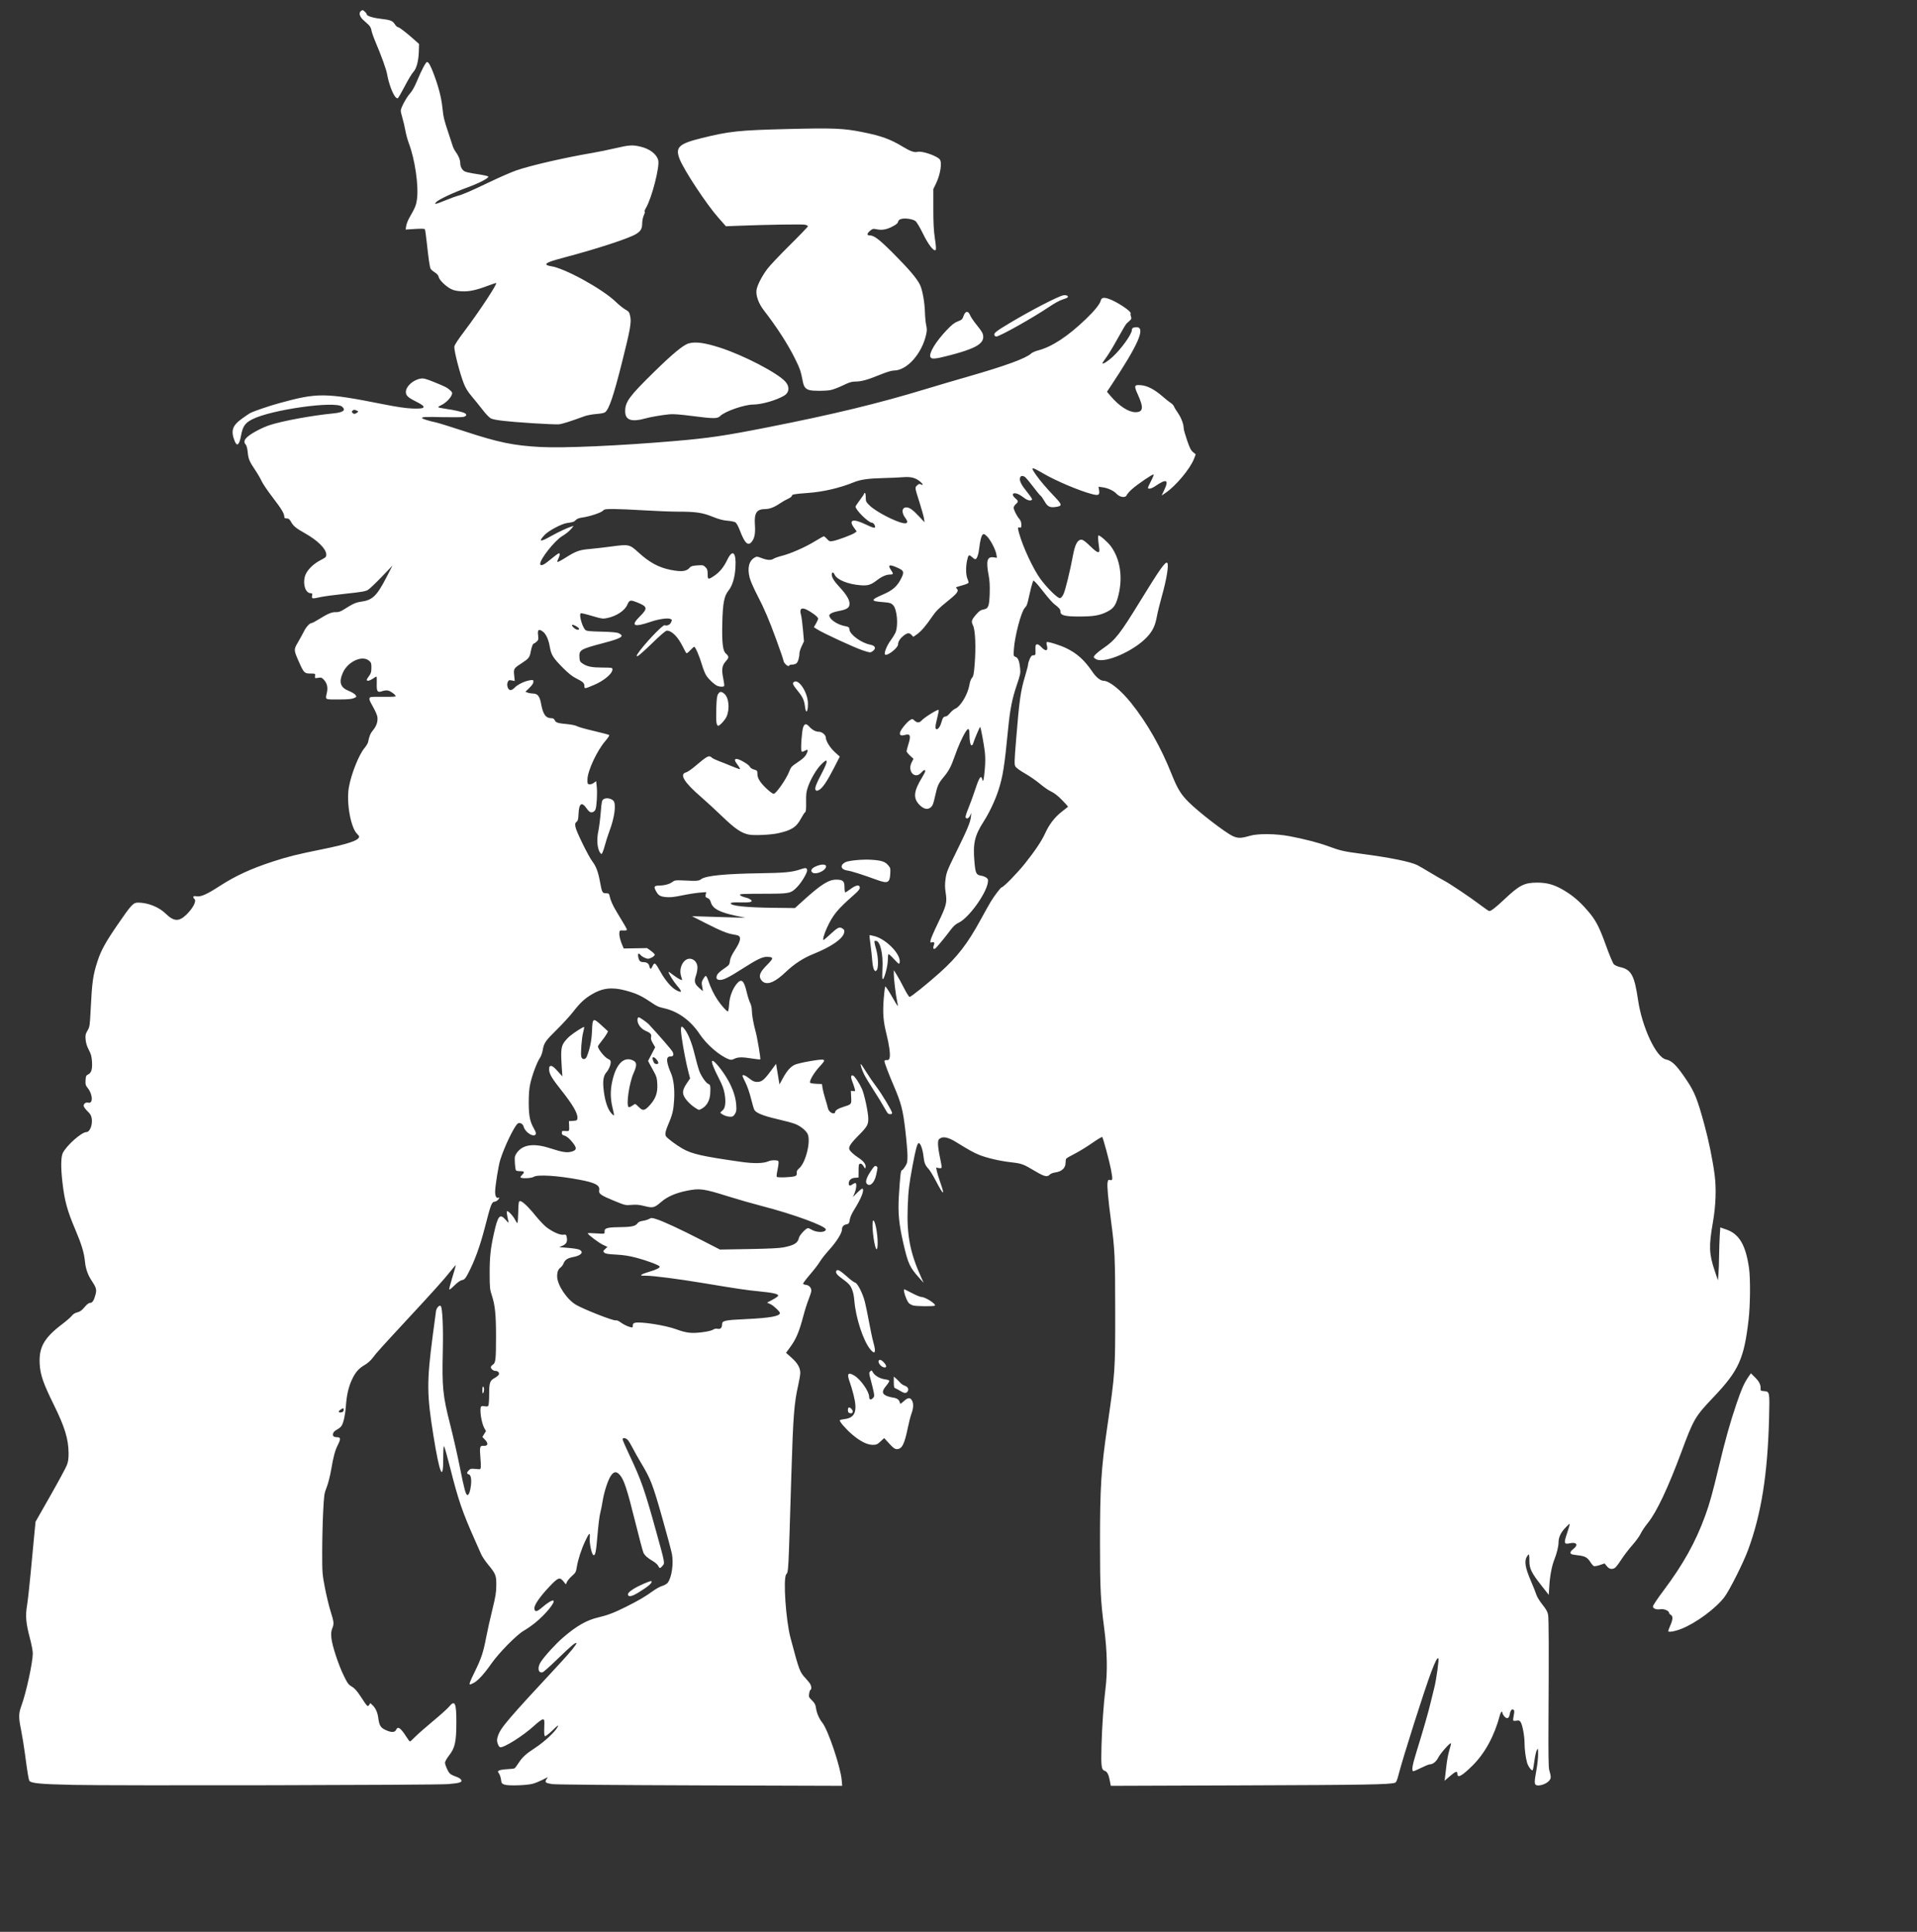<?xml version="1.0"?><svg width="793.707" height="800" xmlns="http://www.w3.org/2000/svg">
 <rect width="100%" height="100%" fill="#333333" stroke="none"/>
 <title>Uncle Sam outline</title>

 <g>
  <title>Layer 1</title>
  <path d="m29.717,739.118c-12.957,-0.268 -17.013,-0.665 -17.564,-1.717c-0.351,-0.671 -0.779,-3.289 -1.821,-11.138c-0.411,-3.097 -1.128,-7.514 -1.592,-9.815c-1.103,-5.469 -1.072,-6.846 0.234,-10.426c1.881,-5.155 4.551,-17.473 4.605,-21.25c0.015,-1.026 -0.511,-3.813 -1.222,-6.479c-1.616,-6.062 -1.884,-9.154 -1.166,-13.457c0.306,-1.834 0.955,-7.61 1.442,-12.837c0.487,-5.227 1.154,-12.275 1.482,-15.662l0.597,-6.16l6.103,-10.734c3.357,-5.904 6.439,-11.606 6.85,-12.671c0.566,-1.467 0.742,-2.678 0.725,-5.001c-0.044,-5.887 -1.549,-10.797 -6.204,-20.238c-4.275,-8.671 -5.508,-12.245 -5.752,-16.675c-0.381,-6.907 1.778,-10.774 9.147,-16.387c1.886,-1.436 3.767,-3.068 4.179,-3.625c0.483,-0.653 1.285,-1.149 2.254,-1.393c1.142,-0.288 1.86,-0.804 2.981,-2.143c1.013,-1.21 1.74,-1.764 2.315,-1.764c0.96,0 1.645,-1.09 2.288,-3.643c0.476,-1.89 0.199,-2.823 -1.653,-5.576c-1.552,-2.306 -2.474,-4.93 -2.76,-7.852c-0.366,-3.741 -1.386,-7.122 -4.027,-13.342c-3.371,-7.941 -4.429,-11.858 -5.331,-19.741c-0.676,-5.907 -0.613,-10.334 0.17,-11.917c1.556,-3.147 7.787,-8.673 9.778,-8.673c1.417,0 2.605,-2.986 2.217,-5.572c-0.188,-1.255 -0.566,-1.908 -1.792,-3.1c-0.854,-0.83 -1.553,-1.812 -1.553,-2.183c0,-0.963 0.895,-1.581 1.917,-1.324c2.023,0.508 1.889,-3.372 -0.207,-6.009c-0.911,-1.147 -1.025,-1.544 -0.934,-3.259c0.091,-1.713 0.217,-2.007 1.028,-2.394c1.374,-0.656 1.831,-2.134 1.639,-5.29c-0.134,-2.191 -0.389,-3.142 -1.306,-4.875c-0.768,-1.451 -1.202,-2.839 -1.331,-4.261c-0.168,-1.855 -0.076,-2.305 0.767,-3.743c0.904,-1.543 0.976,-1.995 1.28,-8.057c0.608,-12.131 0.978,-14.826 2.82,-20.528c1.481,-4.587 3.236,-7.798 8.317,-15.217c5.742,-8.385 6.519,-9.22 8.57,-9.213c4.048,0.013 8.613,1.845 11.405,4.577c3.366,3.292 5.495,3.392 8.565,0.401c2.882,-2.807 4.379,-5.854 3.226,-6.567c-0.194,-0.12 -0.352,-0.448 -0.352,-0.729c0,-0.398 0.307,-0.462 1.389,-0.289c1.745,0.279 4.258,-0.845 9.522,-4.259c6.495,-4.212 12.964,-7.191 22.065,-10.158c6.156,-2.008 9.912,-2.944 19.99,-4.983c11.291,-2.284 15.667,-3.774 15.667,-5.337c0,-0.197 -0.334,-0.659 -0.742,-1.028c-2.688,-2.431 -4.609,-13.001 -3.509,-19.313c0.965,-5.544 4.144,-13.547 6.485,-16.326c0.71,-0.843 1.376,-1.951 1.48,-2.464c0.52,-2.557 0.977,-3.643 2.093,-4.979c1.428,-1.709 2.056,-3.708 1.742,-5.549c-0.123,-0.723 -0.922,-2.538 -1.775,-4.034c-1.633,-2.864 -1.829,-3.575 -1.111,-4.027c0.242,-0.152 2.697,-0.23 5.456,-0.174c3.095,0.064 5.015,-0.029 5.015,-0.241c0,-0.582 -2.036,-2.093 -3.15,-2.338c-0.593,-0.13 -1.606,-0.032 -2.312,0.223c-2.087,0.755 -2.475,0.234 -2.363,-3.178c0.052,-1.571 0.004,-2.856 -0.107,-2.856c-0.11,0 -0.783,0.396 -1.495,0.88c-1.347,0.915 -2.539,1.152 -2.539,0.504c0,-0.206 0.43,-0.939 0.956,-1.629c0.788,-1.033 0.958,-1.622 0.968,-3.35c0.01,-1.867 -0.096,-2.189 -0.976,-2.946c-2.797,-2.408 -8.794,0.333 -10.838,4.954c-1.758,3.974 -1.051,6.143 2.461,7.549c1.237,0.496 2.484,1.258 2.77,1.693c0.497,0.756 0.462,0.817 -0.743,1.32c-0.926,0.387 -2.628,0.528 -6.378,0.528c-5.732,0 -5.379,0.213 -4.723,-2.85c0.474,-2.209 0.065,-3.894 -1.3,-5.358c-0.818,-0.877 -1.088,-0.965 -2.326,-0.756c-1.379,0.233 -1.399,0.221 -1.283,-0.767c0.117,-1.002 0.114,-1.004 -1.924,-1.004c-2.473,0 -2.743,-0.279 -4.812,-4.967c-2.093,-4.743 -2.107,-4.981 -0.448,-7.787c0.774,-1.309 1.897,-3.354 2.494,-4.544c1.037,-2.066 2.498,-3.644 3.376,-3.644c0.224,0 1.589,-0.734 3.032,-1.631c3.642,-2.264 5.236,-2.922 6.916,-2.855c1.101,0.044 1.898,-0.226 3.329,-1.129c3.799,-2.397 4.905,-2.889 7.224,-3.218c4.605,-0.652 6.409,-2.398 10.329,-9.997l2.541,-4.927l-4.448,4.638c-2.446,2.55 -5,4.979 -5.677,5.397c-1.019,0.63 -2.597,0.904 -9.234,1.605c-4.403,0.465 -9.066,1.085 -10.362,1.378c-3.513,0.794 -3.828,0.748 -3.573,-0.523c0.182,-0.914 0.108,-1.056 -0.553,-1.056c-2.042,0 -3.286,-3.378 -2.48,-6.736c0.58,-2.418 3.162,-5.183 6.449,-6.905c2.377,-1.246 2.511,-1.381 2.461,-2.478c-0.108,-2.321 -3.61,-5.781 -8.797,-8.693c-3.688,-2.07 -4.808,-2.99 -5.812,-4.777c-0.618,-1.099 -0.982,-1.384 -1.769,-1.384c-0.735,0 -0.991,-0.171 -0.991,-0.661c0,-1.348 -1.092,-3.174 -4.768,-7.971c-2.074,-2.705 -4.149,-5.762 -4.612,-6.794c-0.463,-1.031 -1.607,-3.011 -2.542,-4.399c-2.524,-3.747 -2.946,-4.735 -3.222,-7.55c-0.154,-1.571 -0.473,-2.806 -0.825,-3.195c-0.938,-1.037 -0.681,-2.015 0.879,-3.351c1.786,-1.529 6.046,-3.751 9.107,-4.75c5.229,-1.708 17.386,-3.947 26.045,-4.797c4.364,-0.428 5.557,-1.29 3.884,-2.804c-2.774,-2.51 -29.37,1.218 -37.205,5.215c-3.032,1.547 -3.968,2.928 -4.693,6.924c-0.666,3.674 -1.639,4.499 -2.567,2.179c-1.712,-4.278 -1.052,-6.425 2.848,-9.267c1.492,-1.087 3.076,-2.166 3.521,-2.397c1.598,-0.831 7.724,-2.924 12.038,-4.114c15.884,-4.382 18.983,-4.35 43.116,0.449c5.569,1.107 9.303,1.658 11.967,1.763c5.662,0.224 6.174,-0.571 1.78,-2.767c-3.521,-1.76 -4.42,-2.584 -4.42,-4.052c0,-2.35 3.015,-5.075 6.159,-5.568c1.162,-0.182 2.092,0.056 5.325,1.359c4.799,1.935 5.674,2.382 6.904,3.523c0.852,0.791 0.922,1.015 0.595,1.884c-0.52,1.381 -2.605,3.434 -4.235,4.169c-0.755,0.341 -1.374,0.737 -1.374,0.882c0,0.144 1.386,0.451 3.08,0.682c3.328,0.453 6.911,1.272 7.911,1.807c1.043,0.558 0.726,1.314 -0.658,1.574c-0.706,0.132 -4.546,0.169 -8.535,0.082c-7.329,-0.159 -8.485,-0.107 -8.485,0.383c0,0.293 2.975,1.221 5.808,1.812c0.967,0.202 6.273,1.852 11.79,3.665c14.078,4.628 20.314,5.916 31.501,6.507c9.539,0.503 32.848,-0.533 55.434,-2.465c14.205,-1.214 20.798,-2.186 38.364,-5.653c27.69,-5.464 45.972,-9.892 65.994,-15.983c4.065,-1.236 12.063,-3.593 17.774,-5.236c15.131,-4.354 23.433,-7.409 25.557,-9.403c0.417,-0.392 1.687,-0.954 2.823,-1.25c5.792,-1.507 12.32,-5.798 19.911,-13.087c3.468,-3.331 5.714,-6.122 6.042,-7.512c0.298,-1.262 1.195,-1.481 3.259,-0.794c3.252,1.082 9.459,5.166 9.135,6.01c-0.102,0.267 -0.035,0.883 0.15,1.369c0.275,0.723 0.193,1.012 -0.45,1.597c-0.432,0.393 -1.053,0.961 -1.379,1.263c-0.326,0.302 -1.989,3.104 -3.695,6.226c-1.707,3.123 -3.863,6.688 -4.792,7.924c-0.929,1.235 -1.617,2.318 -1.529,2.406c0.317,0.317 2.289,-0.954 4.223,-2.722c3.529,-3.226 7.97,-9.411 7.97,-11.102c0,-0.818 0.605,-1.202 1.894,-1.202c3.978,0 0.813,7.212 -10.849,24.721l-1.345,2.019l1.627,1.905c3.443,4.03 7.355,6.551 10.165,6.551c3.213,0 3.475,-1.819 1.037,-7.206c-1.742,-3.85 -1.608,-4.23 1.392,-3.958c2.546,0.231 5.516,1.784 8.674,4.537c1.3,1.133 2.871,2.387 3.492,2.786c0.62,0.398 1.23,1.045 1.354,1.436c0.124,0.392 0.847,1.599 1.606,2.682c1.386,1.979 2.421,4.704 2.425,6.387c0.001,0.497 0.624,2.721 1.385,4.941c1.094,3.197 1.612,4.226 2.488,4.941l1.106,0.903l-0.688,1.811c-1.554,4.091 -7.526,11.264 -11.762,14.129l-1.662,1.123l1.046,-2.209c2.09,-4.419 0.996,-4.892 -3.769,-1.632c-1.494,1.021 -2.929,1.324 -2.929,0.618c0,-0.214 0.577,-1.486 1.281,-2.826c0.704,-1.34 1.178,-2.54 1.053,-2.665c-0.302,-0.302 -6.73,4.062 -9.031,6.131c-0.998,0.897 -1.952,1.994 -2.121,2.438c-0.464,1.222 -2.819,0.905 -4.19,-0.563c-1.221,-1.307 -3.575,-2.402 -5.83,-2.711l-1.656,-0.226l0.237,1.4c0.344,2.037 -0.198,2.359 -2.827,1.679c-5.254,-1.357 -15.017,-5.484 -20.355,-8.604c-4.982,-2.912 -5.347,-2.844 -2.977,0.557c1.671,2.398 4.298,5.473 8.025,9.394c2.951,3.105 2.953,3.585 0.019,3.978c-2.294,0.307 -3.25,-0.211 -4.508,-2.44c-0.602,-1.067 -1.313,-2.069 -1.579,-2.227c-0.266,-0.158 -1.714,-1.915 -3.217,-3.904c-1.503,-1.989 -3.022,-3.77 -3.375,-3.959c-1.05,-0.562 -1.717,-0.395 -1.938,0.487c-0.304,1.209 0.537,2.873 2.959,5.857c1.179,1.452 2.096,2.798 2.038,2.992c-0.243,0.815 -1.882,0.533 -3.237,-0.557c-0.764,-0.614 -1.923,-1.344 -2.574,-1.622c-2.209,-0.941 -2.937,0.229 -1.103,1.773c1.284,1.08 1.309,1.422 0.176,2.407c-0.484,0.421 -0.88,1.076 -0.88,1.455c0,0.892 1.259,3.407 2.33,4.654c0.577,0.671 0.838,1.408 0.838,2.368c0,1.221 -0.088,1.372 -0.704,1.21c-0.834,-0.218 -0.857,0.044 -0.211,2.39c1.561,5.671 5.936,15.01 8.906,19.011c2.801,3.775 7.095,7.972 8.02,7.84c0.442,-0.064 0.989,-0.694 1.461,-1.685c0.757,-1.591 2.757,-9.749 3.84,-15.663c0.9,-4.915 1.92,-6.863 3.596,-6.863c0.603,0 1.703,0.815 3.624,2.684c3.105,3.022 4.055,3.258 3.721,0.923c-0.51,-3.567 -0.605,-5.367 -0.282,-5.367c0.689,0 3.845,2.782 5.107,4.502c4.04,5.504 5.102,13.501 2.837,21.367c-0.927,3.221 -1.878,4.464 -4.378,5.725c-3.076,1.552 -5.567,1.978 -11.604,1.985c-5.932,0.006 -7.743,-0.476 -7.743,-2.06c0,-0.932 -0.443,-1.467 -2.56,-3.089c-0.689,-0.527 -2.515,-2.586 -4.059,-4.575c-1.545,-1.99 -3.199,-3.98 -3.677,-4.424l-0.869,-0.807l-0.4,0.983c-0.22,0.541 -0.793,2.775 -1.274,4.965c-0.934,4.254 -0.997,4.43 -1.994,5.541c-1.465,1.635 -4.094,11.681 -4.435,16.952c-0.185,2.843 -0.172,2.9 0.698,3.231c1.051,0.4 1.577,1.722 1.887,4.75c0.203,1.98 0.074,2.619 -1.389,6.916c-1.912,5.615 -2.796,10.066 -3.561,17.934c-1.54,15.832 -2.202,20.007 -4.084,25.766c-1.35,4.13 -3.714,9.13 -6.007,12.705c-3.79,5.908 -4.54,9.115 -3.891,16.625c0.433,5.017 0.705,5.581 2.856,5.925c0.743,0.118 1.705,0.503 2.138,0.854c0.677,0.548 0.754,0.844 0.544,2.088c-0.801,4.743 -7.952,14.569 -11.994,16.481c-1.368,0.647 -2.224,1.432 -3.651,3.344c-1.751,2.348 -3.969,5.072 -5.678,6.972c-0.949,1.056 -1.578,0.575 -1.053,-0.806c0.457,-1.201 0.233,-1.603 -0.749,-1.347c-0.697,0.183 -0.74,0.101 -0.527,-1.001c0.128,-0.659 1.497,-3.812 3.043,-7.006c3.459,-7.145 3.798,-8.465 3.184,-12.409c-0.353,-2.273 -0.366,-3.582 -0.058,-5.875c0.362,-2.685 0.756,-3.678 4.401,-11.075c4.631,-9.398 5.895,-12.435 6.093,-14.637l0.142,-1.584l-0.527,1.144c-0.543,1.179 -1.495,1.519 -1.828,0.653c-0.103,-0.27 0.4,-1.894 1.118,-3.608c0.719,-1.714 2.036,-5.334 2.928,-8.044c1.628,-4.952 2.385,-6.026 2.851,-4.051c0.358,1.516 0.683,0.256 1.063,-4.125c0.251,-2.891 0.252,-5.189 0.004,-7.343c-0.348,-3.019 -1.647,-9.993 -1.91,-10.255c-0.149,-0.15 -2.588,5.593 -2.895,6.816c-0.115,0.458 -0.408,0.832 -0.652,0.832c-0.507,0 -0.876,-1.827 -0.89,-4.399c-0.014,-2.707 -0.447,-3.03 -1.606,-1.195c-1.37,2.171 -3.12,6.106 -4.577,10.293c-1.413,4.059 -2.444,5.981 -4.563,8.5c-2.005,2.383 -2.551,3.559 -3.346,7.202c-0.886,4.059 -1.185,4.788 -2.242,5.481c-1.202,0.788 -2.656,0.414 -4.189,-1.075c-2.907,-2.822 -2.673,-5.705 0.939,-11.587c0.706,-1.151 1.284,-2.299 1.284,-2.552c0,-0.769 -0.661,-0.52 -1.697,0.639c-2.6,2.91 -5.822,-0.568 -3.942,-4.254l0.759,-1.486l-1.432,-1.321c-0.787,-0.727 -1.429,-1.544 -1.427,-1.816c0.003,-0.272 0.319,-1.498 0.704,-2.725c1.196,-3.814 0.877,-4.654 -1.513,-3.994c-1.561,0.431 -2.175,0.064 -1.878,-1.121c0.288,-1.146 2.9,-4.333 4.165,-5.083c0.904,-0.535 0.999,-0.523 1.783,0.213c1.047,0.983 2.07,0.989 2.927,0.016c1.201,-1.363 6.995,-4.941 7.112,-4.393c0.058,0.273 -0.219,1.769 -0.616,3.324c-0.859,3.366 -0.918,4.646 -0.214,4.646c0.685,0 1.54,-1.279 1.999,-2.992c0.46,-1.714 0.897,-2.288 1.743,-2.288c0.355,0 1.144,-0.621 1.754,-1.38c0.61,-0.759 1.569,-1.571 2.13,-1.803c2.282,-0.945 5.294,-6.016 5.943,-10.004c0.197,-1.21 0.63,-2.372 1.051,-2.82c0.601,-0.639 0.779,-1.552 1.107,-5.664c0.564,-7.073 0.265,-14.105 -0.681,-16.017c-0.862,-1.741 -0.674,-2.321 1.577,-4.857c1.029,-1.16 1.704,-1.59 2.76,-1.762c2.011,-0.327 2.392,-1.328 2.564,-6.727c0.099,-3.091 -0.027,-5.276 -0.422,-7.342c-1.15,-6.014 -0.66,-7.88 1.977,-7.527l1.441,0.194l-0.222,-1.374c-0.322,-1.995 -2.461,-6.111 -3.898,-7.5c-1.008,-0.975 -1.335,-1.12 -1.751,-0.774c-0.576,0.478 -1.142,2.707 -1.484,5.845c-0.268,2.454 -0.977,4.399 -1.604,4.399c-0.241,0 -0.884,-0.426 -1.428,-0.948c-1.193,-1.143 -1.482,-0.914 -2.003,1.581c-0.546,2.614 -0.485,5.849 0.138,7.341c0.29,0.695 0.528,1.451 0.528,1.681c0,0.231 -0.99,0.7 -2.2,1.044c-3.424,0.974 -3.247,0.889 -2.786,1.35c1.081,1.081 0.455,1.958 -3.901,5.46c-3.462,2.783 -4.693,4.027 -6.248,6.311c-2.584,3.799 -4.589,6.119 -6.328,7.324l-1.436,0.995l-0.707,-0.759c-0.938,-1.007 -1.717,-0.957 -3.231,0.209c-1.493,1.15 -2.376,2.517 -2.376,3.681c0,1.459 -4.571,5 -5.393,4.177c-0.511,-0.51 0.72,-3.649 2.239,-5.709c0.764,-1.037 1.655,-2.44 1.98,-3.117c1.381,-2.878 0.827,-9.905 -0.919,-11.65c-0.815,-0.815 -1.343,-0.981 -3.739,-1.178c-3.667,-0.302 -4.454,-0.486 -4.284,-1c0.16,-0.482 0.731,-0.795 4.519,-2.483c3.294,-1.468 5.157,-3.11 6.6,-5.818c1.616,-3.032 1.515,-3.673 -0.75,-4.745c-3.726,-1.762 -4.729,-1.568 -3.24,0.627c1.149,1.693 1.106,1.961 -0.314,1.961c-1.556,0 -3.37,0.78 -5.375,2.31c-2.606,1.99 -3.792,2.361 -6.81,2.132c-5.172,-0.391 -9.749,-2.236 -10.743,-4.331c-0.586,-1.236 -1.224,-1.273 -1.224,-0.072c0,1.093 0.993,2.751 2.809,4.693c3.741,3.996 5.013,6.379 4.414,8.264c-0.316,0.999 -1.72,1.666 -4.534,2.156c-1.294,0.225 -2.705,0.7 -3.136,1.055c-0.737,0.605 -0.752,0.705 -0.249,1.624c0.743,1.358 3.54,2.999 5.918,3.471c1.877,0.373 1.999,0.46 2.102,1.5c0.208,2.101 4.995,5.565 8.632,6.248c2.205,0.413 2.563,1.655 0.81,2.804c-0.822,0.538 -1.047,0.511 -4.016,-0.483c-3.4,-1.139 -16.202,-7.048 -18.655,-8.61l-1.504,-0.959l0.888,-1.517c0.489,-0.834 0.889,-1.765 0.889,-2.068c0,-0.304 -0.773,-1.108 -1.718,-1.786c-4.49,-3.226 -6.342,-3.139 -5.382,0.254c0.225,0.793 0.593,3.59 0.819,6.217l0.41,4.775l-0.936,1.978c-0.515,1.088 -0.94,2.424 -0.944,2.968c-0.015,1.724 -0.611,3.665 -1.281,4.173c-0.356,0.27 -1.148,0.495 -1.761,0.501c-0.613,0.007 -1.178,0.2 -1.254,0.43c-0.217,0.651 -1.993,-0.793 -2.245,-1.826c-0.343,-1.402 -1.001,-3.336 -3.054,-8.975c-2.971,-8.162 -5.011,-12.937 -7.819,-18.31c-1.418,-2.715 -2.846,-5.962 -3.172,-7.216c-1.06,-4.078 -0.327,-7.085 2.057,-8.438c0.839,-0.476 1.091,-0.464 2.606,0.128c2.484,0.971 4.082,1.097 5.14,0.404c0.495,-0.325 2.056,-0.88 3.47,-1.233c3.663,-0.917 9.754,-3.594 13.693,-6.019c1.859,-1.144 3.536,-2.08 3.726,-2.08c0.189,0 0.784,0.493 1.32,1.095c0.875,0.982 1.119,1.072 2.368,0.872c1.84,-0.294 8.083,-2.614 9.102,-3.382l0.803,-0.606l-1.144,-1.592c-2.329,-3.244 -0.348,-3.811 4.754,-1.363c3.113,1.494 4.024,1.738 4.024,1.081c0,-0.765 -0.748,-1.736 -1.337,-1.736c-1.405,0 -6.758,-5.277 -6.758,-6.661c0,-0.188 0.792,-1.388 1.76,-2.666c0.967,-1.279 1.759,-2.475 1.759,-2.659c0,-0.183 0.159,-0.333 0.352,-0.333c0.194,0 0.352,0.821 0.352,1.824c0,1.723 0.096,1.918 1.715,3.477c2.566,2.474 10.491,6.596 13.856,7.207c1.76,0.32 2.083,-0.468 0.853,-2.081c-1.722,-2.258 -1.528,-4.446 0.395,-4.441c1.312,0.003 2.654,0.962 5.277,3.768l2.232,2.389l-0.195,-1.455c-0.107,-0.8 -0.891,-3.651 -1.743,-6.335c-2.139,-6.743 -2.112,-6.566 -1.122,-7.496c0.694,-0.652 0.967,-0.721 1.577,-0.395c1.091,0.585 0.9,-0.133 -0.305,-1.148c-1.911,-1.608 -3.845,-2.107 -7.117,-1.836c-1.61,0.133 -5.247,0.294 -8.08,0.357c-6.15,0.137 -9.493,0.609 -12.25,1.729c-5.894,2.395 -12.707,3.984 -19.016,4.435c-5.721,0.409 -6.698,0.592 -6.698,1.254c0,0.261 -0.707,0.787 -1.572,1.169c-0.864,0.383 -2.29,1.19 -3.169,1.794c-2.469,1.699 -4.419,2.455 -6.355,2.464c-3.456,0.015 -4.51,1.637 -4.18,6.427c0.248,3.588 -0.117,5.591 -1.293,7.085c-1.537,1.954 -2.904,0.667 -4.92,-4.634c-0.666,-1.752 -1.412,-3.108 -1.865,-3.39c-0.415,-0.259 -1.894,-0.558 -3.287,-0.666c-1.821,-0.14 -3.543,-0.603 -6.135,-1.648c-4.234,-1.707 -6.947,-2.104 -14.388,-2.108c-2.807,-0.002 -9.063,-0.246 -13.902,-0.543c-4.839,-0.297 -10.52,-0.544 -12.624,-0.549c-3.389,-0.008 -3.901,0.072 -4.487,0.7c-0.775,0.832 -5.521,2.405 -8.474,2.809c-1.396,0.191 -2.288,0.526 -2.766,1.038c-0.714,0.767 -1.167,0.923 -3.649,1.259c-2.254,0.304 -7.702,3.21 -9.329,4.975c-2.613,2.835 -1.819,2.984 2.614,0.492c3.075,-1.729 6.859,-3.502 8.594,-4.028l0.851,-0.257l-0.706,0.896c-0.871,1.108 -2.346,2.33 -4.064,3.369c-3.062,1.85 -9.075,9.432 -9.075,11.443c0,0.994 1.283,0.618 3.166,-0.929c2.944,-2.419 4.31,-3.432 4.63,-3.432c0.467,0 0.353,0.987 -0.25,2.153c-0.302,0.585 -0.499,1.214 -0.437,1.398c0.061,0.185 1.377,-0.465 2.925,-1.444c4.772,-3.02 6.052,-3.495 10.469,-3.887c2.177,-0.194 6.399,-0.682 9.381,-1.085c6.726,-0.909 7.199,-0.802 10.701,2.418c4.605,4.235 8.575,6.385 13.561,7.342c4.524,0.87 6.492,0.616 7.805,-1.005c0.432,-0.534 1.141,-0.736 3.065,-0.873c2.339,-0.168 2.562,-0.12 3.412,0.73c0.759,0.758 0.909,1.231 0.909,2.86c0,2.341 0.222,2.401 2.697,0.735c2.301,-1.55 3.964,-3.59 5.463,-6.702c2.201,-4.57 3.738,-3.045 3.346,3.322c-0.255,4.139 -1.257,7.459 -2.855,9.456c-1.84,2.3 -2.389,5.188 -2.587,13.608c-0.185,7.853 0.202,11.312 1.386,12.384c1.443,1.305 1.454,1.763 0.081,3.283c-1.598,1.77 -1.841,3.415 -1.059,7.194c0.311,1.505 0.478,2.88 0.37,3.054c-0.256,0.415 -1.638,0.405 -2.753,-0.019c-1.164,-0.442 -3.399,-2.481 -4.567,-4.166c-0.513,-0.741 -1.342,-2.757 -1.841,-4.479c-1.018,-3.509 -2.75,-7.561 -3.234,-7.561c-0.174,0 -0.907,0.637 -1.627,1.416c-0.72,0.778 -1.43,1.341 -1.578,1.249c-0.148,-0.091 -0.841,-1.322 -1.54,-2.735c-2.02,-4.083 -4.547,-6.617 -6.601,-6.617c-0.484,0 -2.637,1.847 -6.155,5.28c-2.975,2.903 -5.662,5.279 -5.969,5.279c-0.497,0 -0.492,-0.105 0.051,-0.968c2.171,-3.451 10.377,-12.145 11.174,-11.839c0.945,0.363 2.172,-0.158 2.603,-1.104c0.542,-1.188 0.541,-1.193 -0.379,-1.54c-1.104,-0.416 -4.881,0.155 -7.916,1.197c-7.185,2.467 -8.574,1.759 -4.491,-2.288c3.285,-3.257 3.107,-4.014 -1.356,-5.767c-2.684,-1.053 -3.067,-0.957 -3.902,0.987c-1.057,2.462 -4.467,4.735 -8.308,5.541c-1.765,0.37 -2.235,0.32 -5.273,-0.568c-4.468,-1.307 -5.551,-1.555 -5.781,-1.326c-0.686,0.687 0.685,5.531 1.913,6.759c0.529,0.529 1.504,0.641 6.735,0.773c4.338,0.111 6.416,0.303 7.147,0.662c2.523,1.24 1.266,2.041 -6.38,4.065c-9.589,2.538 -10.095,2.845 -9.893,5.99c0.095,1.475 0.261,1.793 1.306,2.495c1.871,1.257 3.753,1.638 8.217,1.661c4.029,0.021 4.136,0.042 4.136,0.801c0,1.716 -3.535,4.677 -7.65,6.409c-3.893,1.637 -3.965,1.645 -3.965,0.457c0,-1.247 -0.575,-1.782 -3.468,-3.23c-1.563,-0.782 -3.185,-2.075 -5.38,-4.289c-4.135,-4.171 -4.878,-5.347 -5.448,-8.625c-0.564,-3.246 -1.604,-5.502 -2.993,-6.49c-1.622,-1.155 -2.167,-0.702 -1.883,1.566c0.21,1.684 0.147,1.974 -0.569,2.641c-0.443,0.413 -0.928,0.751 -1.079,0.751c-0.47,0 -1.011,1.327 -1.396,3.43c-0.438,2.392 -0.81,2.86 -3.829,4.819c-3.219,2.089 -3.308,2.237 -3.026,4.997l0.238,2.324l-1.246,-0.234c-1.1,-0.207 -1.293,-0.13 -1.651,0.654c-0.274,0.603 -0.299,1.259 -0.076,2.04c0.457,1.6 1.598,1.713 2.927,0.291c1.188,-1.271 4.135,-2.701 6.266,-3.04c1.425,-0.226 1.495,-0.195 1.495,0.646c0,0.59 -0.549,1.418 -1.654,2.491l-1.653,1.608l0.972,0.369c0.536,0.204 1.525,0.37 2.198,0.37c1.842,0 2.758,1.132 3.293,4.067c0.845,4.639 1.931,6.14 4.442,6.14c0.573,0 0.996,0.288 1.253,0.853c0.456,1.001 1.188,1.224 5.282,1.613c1.675,0.159 3.417,0.532 3.871,0.83c0.455,0.297 3.593,1.184 6.974,1.971c3.381,0.787 6.273,1.558 6.427,1.712c0.154,0.154 -0.562,1.253 -1.592,2.442c-3.466,4.002 -7.363,12.355 -7.428,15.921c-0.032,1.784 0.031,1.945 0.805,2.054c0.462,0.066 1.281,-0.207 1.821,-0.606l0.981,-0.725l0.251,2.344c0.285,2.659 -0.015,8.021 -0.522,9.357c-0.365,0.958 -1.352,1.447 -2.236,1.108c-0.301,-0.116 -0.97,-0.82 -1.487,-1.566c-1.956,-2.822 -3.101,-2.062 -3.294,2.187c-0.106,2.35 -0.258,2.973 -0.836,3.441c-0.596,0.483 -0.666,0.808 -0.45,2.087c0.313,1.854 5.372,12.165 7.04,14.35c1.534,2.009 2.393,4.334 3.159,8.554c0.769,4.231 0.957,4.578 2.482,4.578c1.038,0 1.243,0.139 1.42,0.968c0.434,2.027 1.316,4.016 3.036,6.842c3.446,5.663 4.161,6.918 4.161,7.302c0,0.236 -0.585,0.35 -1.495,0.293c-1.424,-0.09 -1.502,-0.044 -1.615,0.955c-0.129,1.132 0.34,3.095 1.24,5.192l0.565,1.315l4.835,-0.083l4.834,-0.082l1.538,1.107c0.845,0.609 1.579,1.321 1.63,1.584c0.108,0.555 -1.768,1.708 -2.778,1.708c-0.856,0 -2.49,-0.822 -3.103,-1.561c-0.777,-0.936 -1.181,-0.637 -0.962,0.713c0.271,1.668 0.809,2.256 2.065,2.256c1.5,0 2.308,0.552 2.573,1.757c0.304,1.384 0.618,1.336 1.354,-0.207c0.773,-1.623 1.076,-1.385 3.295,2.588c1.969,3.527 4.567,6.522 6.519,7.518c2.367,1.207 2.494,0.665 0.411,-1.755c-1.638,-1.903 -3.659,-5.142 -3.659,-5.865c0,-0.116 0.91,0.495 2.023,1.358c1.701,1.319 3.618,2.347 3.604,1.933c-0.002,-0.062 -0.219,-0.825 -0.481,-1.696c-0.958,-3.172 1.004,-7.039 3.57,-7.039c1.822,0 3.25,1.593 3.25,3.624c0,0.862 -0.237,2.24 -0.527,3.063c-0.924,2.617 -0.727,3.6 1.048,5.235c0.866,0.799 1.631,1.453 1.698,1.453c0.068,0 -0.042,-0.805 -0.243,-1.789c-0.318,-1.55 -0.274,-1.957 0.325,-3.056c0.38,-0.697 0.874,-1.325 1.097,-1.397c0.228,-0.073 0.673,0.689 1.015,1.736c0.973,2.977 2.436,6.025 3.961,8.25c1.638,2.391 3.709,4.703 4.212,4.703c0.192,0 0.426,-1.307 0.521,-2.904c0.189,-3.187 1.42,-6.466 3.238,-8.623c1.881,-2.232 2.919,-1.327 4.052,3.534c0.397,1.702 1.038,3.715 1.425,4.474c0.424,0.829 0.704,2.074 0.704,3.122c0,1.799 0.661,5.501 1.569,8.788c0.687,2.484 2.156,11.23 1.926,11.461c-0.099,0.099 -1.599,-0.05 -3.333,-0.332c-4.113,-0.667 -5.842,-0.647 -7.379,0.086c-1.041,0.496 -1.447,0.528 -2.354,0.186c-3.798,-1.434 -9.163,-6.07 -12.035,-10.4c-3.678,-5.546 -8.844,-9.332 -14.533,-10.651c-2.746,-0.637 -2.962,-0.74 -6.448,-3.072c-3.289,-2.2 -5.579,-3.223 -9.656,-4.315c-5.669,-1.519 -9.625,-1.063 -14.1,1.626c-2.923,1.757 -4.757,3.474 -7.609,7.128c-1.389,1.779 -4.464,5.136 -6.831,7.459c-4.668,4.579 -5.328,5.548 -5.813,8.529c-0.176,1.081 -0.712,2.534 -1.191,3.229c-1.194,1.733 -3.221,7.177 -3.978,10.684c-0.435,2.018 -0.623,4.397 -0.617,7.827c0.01,5.339 0.508,7.821 2.131,10.622c0.982,1.695 1.075,2.513 0.318,2.804c-1.32,0.506 -4.094,-1.633 -4.534,-3.495c-0.289,-1.226 -1.7,-1.971 -2.49,-1.315c-1.506,1.25 -5.588,9.75 -7.222,15.04c-0.765,2.478 -2.112,10.912 -2.113,13.235c-0.001,1.767 0.53,2.749 1.324,2.445c0.57,-0.218 0.573,-0.176 0.043,0.629c-0.319,0.485 -0.987,0.913 -1.525,0.977c-1.28,0.153 -1.596,0.975 -4.076,10.621c-2.037,7.922 -4.335,14.201 -7.081,19.347c-1.03,1.931 -1.392,2.313 -2.383,2.515c-0.76,0.156 -1.892,0.955 -3.239,2.288c-1.44,1.425 -2.07,1.86 -2.07,1.427c0,-0.341 0.637,-2.695 1.415,-5.231c0.779,-2.536 1.372,-4.654 1.318,-4.708c-0.053,-0.053 -1.085,1.144 -2.292,2.662c-2.733,3.435 -6.702,7.859 -17.524,19.536c-11.272,12.163 -13.02,14.105 -14.619,16.244c-0.82,1.099 -2.113,2.248 -3.277,2.914c-2.474,1.416 -3.934,3.103 -5.341,6.176c-1.388,3.028 -2.144,6.344 -2.452,10.742c-0.263,3.749 -0.987,7.055 -1.826,8.336c-0.309,0.471 -1.168,1.165 -1.909,1.544c-0.862,0.439 -1.432,1.018 -1.578,1.601c-0.267,1.063 0.255,1.528 1.725,1.536c1.42,0.008 1.49,0.723 0.301,3.077c-1.243,2.462 -1.845,4.693 -2.877,10.655c-0.419,2.42 -1.237,5.588 -1.819,7.04c-0.997,2.486 -1.081,3.079 -1.445,10.207c-0.213,4.162 -0.389,11.606 -0.392,16.542c-0.004,8.657 0.036,9.182 1.123,14.826c0.621,3.217 1.685,7.626 2.365,9.795c1.405,4.482 1.461,5.075 0.661,7.074c-0.439,1.096 -0.522,2.024 -0.349,3.886c0.292,3.138 2.889,11.057 5.141,15.676c1.526,3.129 1.932,3.679 3.317,4.49c1.162,0.681 2.108,1.735 3.595,4.002c2.916,4.445 2.944,4.473 3.571,3.579l0.511,-0.73l0.876,0.818c1.261,1.176 2.095,2.996 2.389,5.217c0.434,3.272 0.966,4.139 3.154,5.141c2.288,1.047 3.74,1.004 4.236,-0.126c0.711,-1.62 1.892,-0.829 4.2,2.816c0.705,1.113 1.401,2.024 1.547,2.024c0.145,0 1.13,-0.888 2.188,-1.972c1.059,-1.085 4.379,-4.007 7.38,-6.494c3,-2.486 5.979,-5.162 6.619,-5.947c2.412,-2.955 3.037,-1.613 3.024,6.494c-0.013,8.009 -0.567,10.552 -2.97,13.624c-0.962,1.23 -1.735,2.589 -1.739,3.059c-0.004,0.464 0.415,1.707 0.931,2.761c0.941,1.923 1.241,2.154 4.267,3.276c0.637,0.237 1.312,0.718 1.5,1.071c0.536,1 -0.572,1.363 -5.391,1.764c-5.19,0.432 -137.321,0.705 -155.826,0.322zm112.565,-155.136c0.132,-0.932 -0.194,-0.995 -1.266,-0.244c-1.069,0.749 -0.983,1.282 0.186,1.147c0.693,-0.08 0.999,-0.336 1.08,-0.903zm97.471,-323.628c-0.199,-0.595 -2.268,-1.77 -2.804,-1.591c-0.655,0.218 1.308,2.028 2.2,2.028c0.44,0 0.689,-0.18 0.604,-0.437zm-91.935,-89.459c0.656,-0.48 0.647,-0.512 -0.274,-0.931c-0.763,-0.348 -1.063,-0.345 -1.497,0.015c-0.413,0.343 -0.447,0.566 -0.143,0.932c0.509,0.614 1.059,0.609 1.914,-0.016zm61.049,568.132c-1.109,-0.4 -1.251,-0.604 -1.421,-2.029c-0.104,-0.871 -0.471,-2.008 -0.816,-2.526c-0.61,-0.917 -0.607,-0.954 0.106,-1.335c0.404,-0.216 1.897,-0.442 3.318,-0.502c1.422,-0.06 2.767,-0.222 2.99,-0.36c0.224,-0.138 0.934,-1.072 1.579,-2.075c1.64,-2.553 3.055,-3.852 6.992,-6.421c3.728,-2.433 8.261,-6.65 9.246,-8.603c0.535,-1.061 0.25,-0.874 -2.058,1.351c-1.474,1.421 -2.88,2.514 -3.125,2.429c-0.328,-0.114 -0.415,-1.044 -0.331,-3.551c0.109,-3.226 0.079,-3.396 -0.607,-3.396c-0.409,0 -1.982,1.16 -3.634,2.679c-4.533,4.171 -12.781,9.343 -14.095,8.839c-0.313,-0.12 -0.755,-0.841 -0.983,-1.601c-0.342,-1.141 -0.314,-1.684 0.158,-3.099c1.132,-3.391 3.875,-6.599 26.01,-30.415c3.876,-4.17 6.731,-7.702 6.452,-7.981c-0.386,-0.386 -2.125,1.069 -7.464,6.247c-3.153,3.058 -6.067,5.666 -6.475,5.796c-1.879,0.596 -2.349,-1.93 -0.794,-4.269c1.727,-2.598 6.176,-7.467 9.237,-10.108c5.554,-4.793 9.758,-7.193 14.556,-8.312c3.856,-0.899 6.63,-1.961 11.53,-4.415c5.11,-2.559 7.975,-4.237 10.987,-6.437c1.323,-0.965 3.11,-1.953 3.973,-2.194c0.866,-0.243 1.878,-0.833 2.26,-1.318c1.643,-2.089 2.492,-7.889 1.744,-11.914c-0.247,-1.33 -2.09,-8.2 -4.095,-15.266c-3.883,-13.681 -4.703,-15.796 -8.718,-22.488c-1.232,-2.053 -2.798,-4.842 -3.48,-6.197c-0.682,-1.355 -1.577,-2.82 -1.989,-3.255c-0.861,-0.91 -2.13,-1.057 -2.13,-0.248c0,0.3 1.256,3.2 2.792,6.445c4.944,10.448 6.284,14.291 11.252,32.255c3.526,12.75 3.484,12.516 2.466,13.687c-1.002,1.152 -1.226,1.149 -1.797,-0.027c-0.252,-0.52 -1.251,-1.406 -2.219,-1.969c-2.114,-1.228 -3.254,-2.238 -3.864,-3.42c-0.25,-0.484 -1.822,-6.397 -3.493,-13.141c-3.293,-13.283 -4.617,-17.274 -6.358,-19.174c-1.381,-1.507 -2.427,-1.381 -3.657,0.443c-1.212,1.797 -2.792,6.659 -3.394,10.446c-0.288,1.815 -0.751,4.123 -1.029,5.129c-0.278,1.006 -0.763,4.941 -1.079,8.745c-0.59,7.108 -0.917,8.769 -1.677,8.523c-0.731,-0.236 -1.73,-4.784 -1.548,-7.043c0.212,-2.631 -0.201,-2.351 -1.91,1.296c-1.613,3.441 -2.975,7.656 -3.459,10.702c-0.324,2.032 -0.501,2.359 -2.001,3.679c-0.905,0.796 -1.838,1.906 -2.073,2.466l-0.428,1.018l-1.08,-1.311c-1.489,-1.806 -2.183,-1.541 -5.699,2.174c-3.996,4.22 -6.413,7.72 -6.278,9.089c0.157,1.601 1.02,1.485 3.209,-0.43c2.206,-1.931 4.306,-3.175 4.697,-2.784c0.751,0.751 -3.327,5.696 -7.516,9.115c-1.319,1.077 -3.427,2.548 -4.685,3.27c-3.042,1.745 -10.304,9.107 -13.546,13.731c-2.996,4.273 -5.549,7.055 -7.292,7.944c-0.719,0.367 -1.393,0.667 -1.498,0.667c-0.499,0 -0.019,-1.307 1.95,-5.308c2.691,-5.467 3.555,-8.064 4.712,-14.166c0.507,-2.677 1.653,-7.825 2.546,-11.439c1.35,-5.466 1.629,-7.163 1.656,-10.091c0.039,-4.161 -0.209,-4.797 -3.365,-8.641c-1.184,-1.442 -2.466,-3.334 -2.849,-4.205c-0.383,-0.871 -1.629,-3.682 -2.77,-6.247c-5.047,-11.346 -6.747,-16.311 -10.032,-29.296c-1.248,-4.934 -2.422,-9.123 -2.609,-9.31c-0.218,-0.218 -0.34,1.635 -0.34,5.186c0,9.845 -1.497,6.354 -4.045,-9.432c-2.766,-17.134 -2.81,-22.281 -0.353,-41.18c0.68,-5.227 1.317,-9.996 1.416,-10.599c0.215,-1.306 1.415,-2.548 1.948,-2.014c0.708,0.707 1.076,8.739 0.852,18.596c-0.343,15.099 -0.014,18.444 2.966,30.164c1.344,5.284 3.176,13.33 4.073,17.879c1.799,9.128 2.475,11.615 3.16,11.615c0.614,0 1.163,-1.503 1.446,-3.955c0.309,-2.683 -0.025,-4.364 -0.912,-4.596c-0.898,-0.235 -0.881,-0.766 0.054,-1.701c0.653,-0.653 1.011,-0.722 2.793,-0.536c2.024,0.212 2.044,0.205 2.154,-0.746c0.061,-0.528 -0.019,-2.371 -0.177,-4.096c-0.37,-4.027 -0.176,-4.867 1.093,-4.734c2.05,0.215 2.385,-0.887 0.781,-2.567l-1.054,-1.102l0.749,-1.213l0.75,-1.212l-0.716,-1.289c-1.173,-2.114 -2.018,-7.719 -1.332,-8.83c0.157,-0.254 0.704,-0.315 1.491,-0.167c0.879,0.165 1.333,0.091 1.551,-0.254c0.169,-0.267 0.312,-2.386 0.318,-4.709c0.012,-4.838 0.276,-5.622 2.263,-6.737c0.754,-0.423 1.516,-1.029 1.693,-1.346c0.427,-0.762 -0.27,-1.596 -1.334,-1.596c-0.89,0 -1.918,-0.841 -1.918,-1.569c0,-0.254 0.374,-0.707 0.831,-1.007c1.148,-0.752 1.299,-2.078 1.31,-11.468c0.01,-9.158 -0.383,-13.124 -1.694,-17.105c-0.859,-2.609 -0.928,-3.281 -0.944,-9.151c-0.019,-6.712 0.357,-10.267 1.747,-16.543c1.662,-7.5 2.464,-8.454 4.846,-5.767c1.319,1.488 1.36,1.506 1.134,0.515c-0.59,-2.588 -0.781,-4.075 -0.524,-4.075c0.636,0 2.385,1.831 3.178,3.326c0.468,0.881 0.964,1.602 1.104,1.602c0.14,0 0.298,-2.018 0.353,-4.483c0.083,-3.809 0.184,-4.5 0.67,-4.593c0.856,-0.164 3.345,2.15 6.45,5.997c1.524,1.888 3.582,4.059 4.575,4.825c2.436,1.879 5.596,3.295 6.92,3.101c1.192,-0.175 1.345,-0.023 1.542,1.537c0.192,1.514 -0.331,2.364 -1.873,3.045l-1.292,0.57l3.681,0.296c2.025,0.162 4.082,0.488 4.571,0.722c2.046,0.981 0.889,2.429 -2.444,3.061c-2.378,0.451 -3.383,1.103 -4.009,2.601c-0.271,0.648 -0.801,1.398 -1.178,1.665c-1.052,0.746 -1.501,1.86 -1.501,3.728c0,3.551 4.04,9.62 7.881,11.839c3.309,1.912 15.492,6.679 16.363,6.402c0.37,-0.117 1.121,0.163 1.83,0.683c1.394,1.022 2.954,1.795 4.303,2.134c0.847,0.212 0.948,0.14 0.948,-0.674c0,-0.684 0.225,-0.967 0.902,-1.137c2.302,-0.578 12.601,1.037 17.03,2.67c4.176,1.539 6.301,1.791 10.64,1.26c2.221,-0.272 4.051,-0.692 4.611,-1.059c0.635,-0.416 1.26,-0.536 1.975,-0.379c1.133,0.249 1.798,-0.452 1.798,-1.896c0,-1.475 1.131,-1.719 9.855,-2.124c9.863,-0.459 14.079,-1.206 14.079,-2.497c0,-0.646 -2.602,-3.109 -3.905,-3.696l-1.408,-0.635l2.305,-1.217c1.267,-0.669 2.304,-1.426 2.304,-1.682c0,-0.712 -2.144,-1.196 -7.743,-1.746c-5.343,-0.526 -9.307,-1.11 -22.702,-3.348c-10.723,-1.791 -21.173,-3.148 -24.245,-3.148c-2.211,0 -2.408,-0.054 -1.79,-0.485c0.381,-0.266 1.858,-0.813 3.281,-1.214c2.746,-0.776 4.421,-1.654 4.111,-2.156c-0.365,-0.589 -5.464,-2.493 -9.576,-3.574c-3.014,-0.793 -5.348,-1.157 -8.461,-1.321c-3.333,-0.175 -4.432,-0.358 -4.887,-0.814c-0.55,-0.549 -0.525,-0.646 0.366,-1.473l0.955,-0.884l-1.875,-0.893c-1.781,-0.849 -6.274,-4.249 -6.274,-4.749c0,-0.129 1.453,-0.118 3.229,0.024c1.777,0.142 3.368,0.172 3.537,0.068c0.169,-0.105 0.26,-0.526 0.202,-0.936c-0.169,-1.204 1.226,-1.641 5.351,-1.676c5.507,-0.046 7.357,-0.383 8.161,-1.487c0.49,-0.672 1.112,-0.982 2.325,-1.157c0.911,-0.131 2.086,-0.488 2.612,-0.791c0.875,-0.506 1.123,-0.5 2.966,0.081c2.93,0.924 9.897,4.156 18.661,8.657l7.686,3.948l11.967,-0.206c8.318,-0.143 12.728,-0.361 14.462,-0.715c4.393,-0.897 5.827,-1.803 6.288,-3.974c0.238,-1.12 2.934,-3.983 3.75,-3.983c0.224,0 0.9,0.296 1.504,0.659c2.147,1.289 5.849,1.218 5.849,-0.114c0,-1.413 -13.53,-6.365 -26.554,-9.718c-3.689,-0.949 -10.033,-2.77 -14.098,-4.046c-9.889,-3.103 -11.53,-3.328 -16.734,-2.289c-4.742,0.947 -8.214,2.453 -10.766,4.668c-2.804,2.435 -3.416,2.59 -6.827,1.728c-2.228,-0.564 -3.461,-0.679 -5.455,-0.51c-2.518,0.212 -2.677,0.176 -7.067,-1.629c-5.691,-2.34 -6.591,-2.971 -6.317,-4.43c0.386,-2.061 -1.619,-3.131 -8.177,-4.365c-9.062,-1.706 -17.364,-2.225 -18.95,-1.186c-0.863,0.565 -4.64,0.766 -5.414,0.287c-0.167,-0.103 0.083,-0.572 0.555,-1.044c1.229,-1.229 1.068,-1.593 -0.706,-1.593c-0.86,0 -1.657,-0.152 -1.772,-0.338c-0.346,-0.56 -0.647,-4.804 -0.408,-5.757c0.122,-0.49 0.639,-1.384 1.147,-1.988c2.575,-3.06 7.081,-3.498 13.683,-1.33c4.741,1.557 6.641,1.852 8.578,1.33c2.42,-0.652 2.356,-1.681 -0.292,-4.673c-0.871,-0.983 -1.936,-1.787 -2.594,-1.958c-0.87,-0.225 -1.117,-0.479 -1.117,-1.147c0,-0.789 0.12,-0.85 1.496,-0.763c1.646,0.104 1.63,0.131 1.51,-2.449l-0.076,-1.652l1.703,-0.108c1.566,-0.1 1.712,-0.187 1.814,-1.081c0.221,-1.922 -1.842,-5.52 -6.607,-11.523c-3.934,-4.955 -5.059,-6.85 -5.092,-8.571c-0.023,-1.23 0.09,-1.476 0.72,-1.566c0.54,-0.077 1.303,0.507 2.754,2.112l2.008,2.218l-0.256,-3.696c-0.44,-6.347 -0.303,-8.3 0.704,-10.018c0.489,-0.834 1.671,-2.171 2.627,-2.972c1.834,-1.535 5.701,-3.99 5.928,-3.763c0.074,0.073 -0.11,1.075 -0.408,2.225c-0.629,2.428 -1.112,8.73 -0.773,10.082c0.329,1.311 1.755,1.285 2.27,-0.041c1.383,-3.556 1.981,-6.506 2.16,-10.643c0.236,-5.487 0.391,-5.573 4.029,-2.24l2.609,2.392l-0.551,1.066c-0.302,0.586 -1.238,1.912 -2.08,2.946c-0.842,1.034 -1.53,2.034 -1.53,2.223c0,1.153 2.829,4.646 4.234,5.228c0.717,0.297 1.045,0.68 1.045,1.218c0,1.294 -0.754,3.107 -1.792,4.306c-1.287,1.489 -1.593,3.674 -1.083,7.742c0.532,4.252 1.633,7.522 3.085,9.165c1.381,1.562 1.415,1.393 0.497,-2.439c-0.846,-3.528 -0.895,-6.795 -0.156,-10.374c1.444,-6.991 4.45,-10.466 8.03,-9.284c2.26,0.746 2.476,1.985 0.937,5.38c-1.849,4.079 -3.237,13.482 -2.093,14.188c0.212,0.131 0.839,-0.097 1.393,-0.507c0.555,-0.41 1.142,-0.745 1.306,-0.745c0.163,0 0.834,0.554 1.491,1.232c1.659,1.712 2.414,1.594 4.515,-0.705c2.475,-2.708 3.34,-5.124 3.153,-8.811c-0.121,-2.4 -0.321,-3.147 -1.317,-4.928c-0.646,-1.154 -1.473,-2.67 -1.839,-3.367l-0.664,-1.269l1.473,-2.833l1.473,-2.833l-0.965,-1.646c-0.678,-1.158 -0.898,-1.907 -0.742,-2.531c0.274,-1.089 -0.238,-1.75 -1.887,-2.439c-1.643,-0.687 -2.821,-1.799 -3.437,-3.244c-0.473,-1.112 -0.366,-2.526 0.192,-2.526c0.505,0 3.402,2.027 4.33,3.03c4.213,4.551 9.228,10.346 9.665,11.168c0.664,1.249 0.404,1.992 -0.697,1.992c-1.436,0 -1.806,0.808 -1.333,2.916c0.226,1.009 0.814,2.702 1.305,3.76c1.162,2.506 1.681,6.652 1.412,11.274c-0.243,4.165 -0.69,6.113 -2.227,9.707c-1.345,3.146 -1.643,4.502 -1.18,5.367c0.412,0.769 4.265,3.665 6.813,5.121c3.961,2.264 8.112,3.205 24.347,5.52c5.304,0.757 9.317,0.664 11.334,-0.262c0.609,-0.279 1.797,-0.458 2.64,-0.398c1.452,0.105 1.533,0.167 1.507,1.166c-0.014,0.581 -0.243,2.042 -0.508,3.246c-0.265,1.205 -0.366,2.306 -0.225,2.447c0.416,0.416 6.23,0.197 7.541,-0.284c0.61,-0.223 0.78,-0.534 0.72,-1.317c-0.058,-0.765 0.194,-1.253 0.995,-1.927c2.76,-2.323 4.972,-11.404 3.48,-14.29c-0.796,-1.54 -3.166,-3.375 -5.391,-4.176c-1.105,-0.398 -4.415,-1.28 -7.354,-1.961c-5.613,-1.299 -8.612,-2.522 -9.29,-3.787c-0.222,-0.416 -0.852,-2.566 -1.399,-4.777c-0.547,-2.212 -1.558,-5.131 -2.247,-6.487c-0.69,-1.357 -1.253,-2.613 -1.253,-2.791c0,-0.699 1.158,-0.259 2.857,1.084c1.407,1.112 2.078,1.408 3.191,1.408c1.903,0 2.883,-0.776 5.582,-4.421l2.272,-3.067l0.704,4.265l0.704,4.266l1.357,-2.487c1.68,-3.081 3.103,-4.728 4.853,-5.621c0.742,-0.379 3.677,-1.077 6.523,-1.551c6.642,-1.108 6.907,-0.955 3.898,2.246c-2.321,2.469 -4.475,6.172 -3.916,6.731c0.177,0.177 1.347,0.367 2.599,0.421l2.276,0.099l0.227,1.591c0.125,0.875 0.624,2.855 1.108,4.399c0.484,1.544 0.99,3.322 1.124,3.951c0.258,1.207 1.332,2.201 2.379,2.201c0.344,0 0.626,-0.229 0.626,-0.508c0,-0.701 1.222,-1.492 3.327,-2.153c3.51,-1.102 3.443,-1.021 3.306,-4.016l-0.122,-2.651l0.942,0.098c0.928,0.096 0.937,0.077 0.576,-1.232c-0.202,-0.731 -0.652,-2.054 -1.001,-2.94c-0.653,-1.657 -0.489,-2.607 0.392,-2.269c0.683,0.263 2.564,3.097 3.668,5.529c1.009,2.221 2.617,9.754 2.63,12.318c0.013,2.532 -0.472,3.368 -4.039,6.975c-3.399,3.435 -4.298,4.862 -3.728,5.918c0.459,0.851 1.847,2.09 3.765,3.361c2.062,1.366 3.059,2.676 2.879,3.781c-0.134,0.819 -0.157,0.81 -0.823,-0.31c-0.458,-0.769 -0.913,-1.12 -1.371,-1.056c-0.612,0.086 -0.687,0.397 -0.704,2.912l-0.018,2.816l-1.49,0.108c-1.628,0.118 -2.558,1.003 -2.558,2.434c0,0.916 0.572,1.012 1.563,0.262c0.376,-0.284 0.907,-0.516 1.179,-0.516c0.656,0 0.421,2.461 -0.42,4.399l-0.612,1.408l1.825,-1.844c1.003,-1.014 1.964,-1.757 2.136,-1.651c0.893,0.551 -0.507,4.074 -3.543,8.917c-0.777,1.239 -1.507,2.823 -1.622,3.519c-0.33,2.001 -0.427,2.148 -1.566,2.375c-1.12,0.224 -1.756,1.005 -1.756,2.155c0,1.422 -2.218,4.97 -5.107,8.169c-1.657,1.836 -3.473,4.133 -4.034,5.104c-0.561,0.971 -2.379,3.342 -4.04,5.269c-1.66,1.928 -2.965,3.67 -2.899,3.872c0.066,0.202 0.621,0.417 1.232,0.477c1.226,0.121 2.178,1.173 2.178,2.406c0,0.426 -0.497,2.014 -1.104,3.529c-0.607,1.515 -1.562,4.497 -2.122,6.626c-1.828,6.947 -3.065,9.87 -5.672,13.41l-1.582,2.146l2.293,2.051c2.49,2.227 3.591,4.142 3.603,6.264c0.005,0.74 -0.378,3.036 -0.85,5.103c-1.682,7.364 -2.103,12.827 -2.831,36.667c-1.314,43.012 -1.169,40.225 -2.173,41.698c-1.284,1.884 -0.099,19.088 1.807,26.249c3.678,13.81 3.784,14.094 6.326,16.838c0.826,0.893 1.683,1.968 1.903,2.391c0.489,0.936 0.523,2.122 0.066,2.282c-0.184,0.064 -0.439,0.773 -0.567,1.575c-0.216,1.365 -0.142,1.546 1.164,2.816c1.12,1.089 1.446,1.705 1.652,3.117c0.32,2.197 1.274,4.407 2.655,6.15c2.37,2.993 7.515,18.246 7.997,23.713l0.213,2.41l-58.92,-0.186c-35.294,-0.112 -59.816,-0.324 -61.156,-0.528c-2.759,-0.422 -3.174,-0.769 -2.374,-1.989l0.597,-0.912l-2.217,1.122c-1.219,0.617 -3.009,1.344 -3.977,1.616c-2.479,0.697 -10.217,0.942 -11.79,0.374zm63.705,-298.863c0,-0.721 -1.382,-2.335 -1.999,-2.335c-0.414,0 -0.484,0.227 -0.299,0.966c0.134,0.531 0.408,1.165 0.61,1.408c0.491,0.591 1.688,0.564 1.688,-0.039zm186.919,297.138c-0.485,-2.51 -1.093,-3.668 -2.091,-3.984c-1.399,-0.445 -1.579,-1.859 -1.337,-10.516c0.217,-7.808 0.89,-17.492 1.604,-23.112c0.938,-7.377 0.774,-15.694 -0.501,-25.517c-1.479,-11.386 -1.715,-16.186 -1.724,-35.021c-0.01,-23.207 0.453,-30.701 2.971,-48.043c3.316,-22.838 3.342,-23.216 3.324,-48.219c-0.016,-22.474 -0.156,-25.483 -1.731,-37.308c-1.192,-8.953 -1.691,-14.521 -1.428,-15.926c0.201,-1.07 0.326,-1.185 1.085,-0.994c1.059,0.266 1.093,-0.215 0.311,-4.423c-0.605,-3.253 -3.237,-13.007 -3.615,-13.397c-0.132,-0.136 -2.034,1.007 -4.226,2.54c-2.193,1.533 -5.439,3.52 -7.213,4.415c-1.775,0.895 -3.344,1.811 -3.487,2.035c-0.143,0.225 -0.262,1.065 -0.265,1.868c-0.007,1.975 -1.635,3.463 -4.171,3.812c-1.042,0.143 -2.011,0.518 -2.372,0.917c-0.978,1.081 -2.243,0.802 -5.723,-1.264c-5.383,-3.196 -5.725,-3.324 -10.36,-3.867c-4.742,-0.556 -9.955,-1.771 -13.169,-3.07c-2.175,-0.878 -4.718,-2.289 -9.382,-5.204c-3.205,-2.003 -5.362,-2.52 -6.744,-1.615c-0.754,0.495 -0.878,0.838 -0.87,2.416c0.005,1.012 0.373,3.507 0.818,5.545c0.445,2.038 0.747,3.893 0.67,4.122c-0.087,0.264 -0.526,0.339 -1.195,0.205l-1.056,-0.211l0.251,1.369c0.138,0.753 0.781,2.874 1.429,4.713c2.049,5.814 1.402,5.624 -1.792,-0.528c-1.106,-2.13 -2.453,-4.347 -2.994,-4.928c-1.453,-1.56 -1.833,-2.495 -2.144,-5.273c-0.323,-2.877 -1.242,-5.462 -1.943,-5.462c-0.625,0 -1.273,2.344 -2.579,9.327c-1.47,7.863 -1.751,10.236 -2.011,16.976c-0.455,11.76 0.958,19.118 5.654,29.461l0.949,2.089l-1.697,-1.882c-4.057,-4.501 -4.743,-5.969 -6.653,-14.217c-1.898,-8.197 -2.349,-12.911 -1.908,-19.932c0.521,-8.278 0.779,-10.559 1.197,-10.56c0.214,0 0.834,-0.705 1.379,-1.567c0.882,-1.396 0.989,-1.886 0.983,-4.487c-0.003,-1.606 -0.405,-6.351 -0.893,-10.544c-0.984,-8.455 -1.734,-11.332 -4.835,-18.539c-2.09,-4.856 -3.812,-9.417 -3.812,-10.092c0,-0.303 0.345,-0.457 0.933,-0.415c0.758,0.053 0.988,-0.129 1.219,-0.968c0.36,-1.304 -0.179,-5.32 -1.326,-9.877c-1.302,-5.173 -1.579,-8.706 -1.132,-14.431c0.211,-2.71 0.498,-5.051 0.638,-5.203c0.14,-0.152 1.335,1.632 2.655,3.964c1.32,2.332 2.461,4.18 2.534,4.106c0.074,-0.073 -0.041,-0.907 -0.255,-1.852c-0.534,-2.367 -1.397,-9.442 -1.387,-11.384l0.008,-1.597l1.212,1.935c0.667,1.065 2.032,3.56 3.034,5.544c1.001,1.984 2.032,3.607 2.29,3.607c0.592,0 7.168,-5.284 12.409,-9.971c7.342,-6.565 11.602,-12.083 17.031,-22.057c1.634,-3.001 3.499,-6.327 4.146,-7.391c1.528,-2.516 4.167,-5.984 4.553,-5.984c0.697,0 6.303,-5.72 9.465,-9.657c4.206,-5.239 7.097,-9.553 8.532,-12.732c1.621,-3.592 3.904,-6.573 6.753,-8.818c1.395,-1.099 2.606,-2.054 2.693,-2.124c0.086,-0.069 -1.023,-1.327 -2.464,-2.795c-1.732,-1.764 -3.261,-2.959 -4.507,-3.522c-1.038,-0.469 -3.109,-1.892 -4.602,-3.161c-1.494,-1.27 -4.283,-3.204 -6.199,-4.299c-2.109,-1.206 -3.69,-2.363 -4.009,-2.935c-0.473,-0.847 -0.444,-1.973 0.28,-10.911c1.346,-16.631 1.867,-20.31 3.772,-26.641c0.663,-2.203 1.209,-4.341 1.213,-4.752c0.004,-0.411 0.313,-1.42 0.687,-2.243c0.532,-1.174 0.866,-1.496 1.549,-1.496c0.839,0 0.868,-0.079 0.809,-2.188c-0.053,-1.894 0.029,-2.206 0.607,-2.324c0.43,-0.087 1.085,0.319 1.83,1.132c1.787,1.951 2.931,1.622 2.301,-0.66c-0.188,-0.679 -0.218,-1.31 -0.067,-1.404c0.479,-0.295 5.377,1.218 7.977,2.464c4.544,2.178 7.661,4.989 10.974,9.896c1.467,2.174 3.283,3.64 4.516,3.646c2.456,0.013 7.208,3.842 11.57,9.324c6.59,8.282 12.164,18.074 16.571,29.112c2.493,6.247 3.876,8.539 7.089,11.752c4.216,4.216 15.214,12.693 18.333,14.13c2.122,0.978 3.438,0.956 7.109,-0.121c3.324,-0.974 10.701,-0.899 16.366,0.167c5.974,1.125 12.144,2.717 15.839,4.088c5.088,1.888 6.636,2.246 13.712,3.175c12.172,1.597 20.601,3.308 23.445,4.759c0.731,0.373 3.175,1.793 5.43,3.155c2.256,1.362 4.762,2.811 5.57,3.22c2.146,1.086 11.039,7.055 14.96,10.04c1.862,1.418 3.548,2.578 3.747,2.577c0.775,-0.003 2.626,-1.44 6.246,-4.846c6.311,-5.941 8.254,-6.928 13.647,-6.931c4.188,-0.003 7.17,0.87 11.159,3.268c3.698,2.222 6.27,4.429 9.581,8.22c3.453,3.953 4.855,6.613 7.8,14.801c1.328,3.695 2.742,7.065 3.14,7.489c0.405,0.431 1.564,0.959 2.627,1.197c4.614,1.032 5.914,3.415 7.408,13.583c1.666,11.329 7.507,23.814 11.531,24.644c2.553,0.527 4.496,2.472 8.605,8.617c3.331,4.981 4.487,7.904 7.446,18.83c1.725,6.368 3.333,14.274 4.117,20.238c0.766,5.836 0.514,12.815 -0.719,19.886c-1.711,9.814 -1.586,12.977 0.795,20.057l1.304,3.876l0.218,-2.639c0.12,-1.452 0.239,-4.857 0.266,-7.568c0.026,-2.71 0.149,-6.457 0.273,-8.326l0.225,-3.4l2.625,0.926c5.24,1.847 7.894,6.402 9.265,15.904c0.622,4.306 0.528,15.398 -0.183,21.47c-1.893,16.192 -4.071,20.985 -14.553,32.028c-7.615,8.024 -8.175,8.979 -13.209,22.541c-5.566,14.999 -10.324,25.063 -13.968,29.55c-1.18,1.452 -2.51,3.441 -2.957,4.421c-0.447,0.98 -2,3.118 -3.452,4.752c-1.451,1.633 -3.521,4.344 -4.6,6.024c-1.078,1.68 -2.278,3.224 -2.666,3.432c-1.261,0.675 -2.292,0.436 -3.274,-0.758l-0.938,-1.142l-1.939,0.658c-1.066,0.363 -2.181,0.566 -2.478,0.452c-0.297,-0.114 -0.942,-0.844 -1.433,-1.623c-1.233,-1.952 -2.263,-2.528 -5.081,-2.837c-1.333,-0.146 -2.6,-0.375 -2.815,-0.508c-0.709,-0.438 -0.41,-1.206 0.84,-2.16c2.181,-1.664 1.325,-2.956 -1.533,-2.314c-2.382,0.535 -2.516,-0.031 -1.029,-4.372c0.692,-2.02 1.132,-3.673 0.978,-3.673c-0.155,0 -1.057,0.849 -2.006,1.887c-1.76,1.927 -2.565,3.769 -2.575,5.897c-0.007,1.528 -0.751,4.566 -1.681,6.862c-1.063,2.627 -1.877,6.837 -2.135,11.047l-0.226,3.696l-2.991,-3.796c-4.208,-5.34 -5.082,-7.14 -5.033,-10.371c0.021,-1.403 -0.101,-2.551 -0.271,-2.551c-0.17,0 -0.571,0.504 -0.89,1.121c-0.963,1.863 -0.492,4.514 1.719,9.678c1.062,2.481 2.125,5.157 2.361,5.947c0.236,0.789 1.357,2.599 2.491,4.022c1.535,1.926 2.133,2.999 2.338,4.196c0.297,1.729 0.341,13.268 0.166,43.669c-0.079,13.766 0.005,19.579 0.297,20.59c0.876,3.031 0.844,3.599 -0.27,4.712c-1.144,1.144 -3.596,1.968 -4.892,1.643c-1.058,-0.266 -1.077,-1.19 -0.128,-6.355c0.387,-2.108 0.697,-5.029 0.69,-6.492c-0.014,-2.583 -0.03,-2.631 -0.551,-1.671c-0.294,0.544 -0.74,2.567 -0.99,4.495c-0.249,1.928 -0.57,3.621 -0.711,3.762c-0.427,0.426 -1.906,-1.587 -2.336,-3.18c-0.61,-2.259 -1.015,-5.449 -1.023,-8.058c-0.008,-2.902 -0.862,-7.503 -1.6,-8.63c-0.462,-0.705 -0.743,-0.806 -1.727,-0.622c-0.646,0.122 -1.254,0.088 -1.352,-0.075c-0.098,-0.162 -0.005,-1.127 0.205,-2.144c0.285,-1.375 0.279,-1.952 -0.024,-2.255c-0.626,-0.626 -1.367,0.188 -1.622,1.784c-0.287,1.791 -1.178,2.155 -2.245,0.915c-0.436,-0.507 -0.793,-1.151 -0.793,-1.431c0,-1.078 -0.695,-0.437 -1.071,0.988c-2.225,8.429 -6.149,15.677 -11.207,20.698c-4.466,4.434 -6.376,5.491 -6.376,3.531c0,-1.294 -0.646,-1.102 -2.99,0.886l-2.337,1.983l0.189,-1.186c0.104,-0.653 0.369,-2.905 0.59,-5.005c0.22,-2.1 0.772,-5.024 1.227,-6.497c0.455,-1.474 0.751,-2.755 0.659,-2.847c-0.346,-0.346 -4.362,4.18 -5.233,5.899c-0.897,1.77 -2.28,2.864 -3.621,2.864c-0.352,0 -1.901,0.633 -3.442,1.408c-1.542,0.774 -3.004,1.408 -3.249,1.408c-0.824,0 -0.472,-2.366 1.111,-7.471c2.853,-9.198 5.186,-17.304 6.005,-20.863c0.445,-1.935 1.129,-4.72 1.518,-6.188c0.822,-3.096 2.044,-11.841 1.703,-12.182c-0.433,-0.433 -1.242,1.112 -2.985,5.7c-2.748,7.235 -11.646,35.222 -13.504,42.472c-0.582,2.274 -0.972,3.168 -1.445,3.318c-2.336,0.742 -11.904,0.908 -62.221,1.083l-55.469,0.193l-0.433,-2.239zm231.214,-61.84c0,-0.214 0.396,-1.285 0.88,-2.379c1.079,-2.441 1.136,-3.852 0.176,-4.366c-0.387,-0.207 -0.704,-0.574 -0.704,-0.816c0,-0.852 -2.081,-1.742 -3.529,-1.511c-1.728,0.276 -3.158,-0.252 -3.158,-1.167c0,-0.383 1.934,-3.278 4.299,-6.432c8.297,-11.071 13.356,-20.158 17.388,-31.234c1.777,-4.884 2.998,-9.276 5.569,-20.04c2.705,-11.324 4.712,-18.48 7.389,-26.349c2.029,-5.964 3.101,-8.378 4.863,-10.947l1.049,-1.531l1.715,1.69c1.735,1.708 2.423,3.111 2.312,4.715c-0.055,0.795 0.084,0.89 1.433,0.988c2.324,0.168 2.345,0.276 2.08,10.969c-0.581,23.401 -3.23,40.034 -8.746,54.916c-1.983,5.35 -7.686,16.683 -9.775,19.424c-3.573,4.688 -11.67,10.673 -17.708,13.089c-2.687,1.074 -5.533,1.579 -5.533,0.981zm-430.608,-14.808c-0.399,-0.645 0.273,-1.459 2.201,-2.665c2.194,-1.372 7.072,-3.502 7.36,-3.214c0.624,0.624 -1.116,2.137 -5.609,4.879c-2.106,1.285 -3.55,1.65 -3.952,1zm108.085,-62.852l-2.097,-2.282l-1.521,1.402c-1.339,1.234 -1.727,1.402 -3.233,1.402c-2.241,0 -5.111,-1.433 -8.381,-4.186c-2.574,-2.166 -5.524,-5.551 -5.24,-6.011c0.089,-0.143 0.978,-0.358 1.976,-0.476c4.427,-0.524 5.448,-3.359 3.672,-10.196c-0.479,-1.841 -1.127,-4.037 -1.442,-4.878c-1.383,-3.705 -0.9,-4.529 1.748,-2.977c2.62,1.535 6.195,6.622 6.195,8.814c0,1.21 0.645,1.472 1.505,0.612c0.662,-0.662 0.696,-0.907 0.369,-2.595c-0.199,-1.025 -0.735,-3.229 -1.19,-4.897c-0.771,-2.823 -0.788,-3.072 -0.245,-3.616c0.543,-0.543 0.613,-0.528 1.01,0.217c0.807,1.516 2.969,2.79 5.21,3.07c0.856,0.107 1.614,0.368 1.684,0.582c0.07,0.213 -0.516,1.163 -1.303,2.111c-1.782,2.148 -1.782,3.223 -0.001,4.064c0.678,0.32 1.962,0.679 2.855,0.799c1.675,0.224 2.611,0.928 2.831,2.13c0.113,0.618 0.281,0.552 1.575,-0.616c1.795,-1.622 2.737,-1.678 3.497,-0.208c0.662,1.28 0.538,3.218 -0.358,5.581c-0.329,0.868 -0.972,3.402 -1.429,5.631c-1.401,6.83 -2.417,8.805 -4.526,8.805c-0.86,0 -1.468,-0.439 -3.161,-2.282zm-16.682,-12.733c-0.603,-0.244 -0.573,-2.231 0.033,-2.231c0.719,0 1.752,1.31 1.517,1.923c-0.208,0.54 -0.721,0.642 -1.55,0.308zm-151.779,-9.379c-0.003,-1.04 0.13,-1.609 0.347,-1.475c0.447,0.277 0.447,1.947 0,2.64c-0.247,0.381 -0.343,0.058 -0.347,-1.165zm172.985,0.283c-0.774,-0.479 -1.685,-0.97 -2.024,-1.092c-0.502,-0.179 -0.616,-0.649 -0.616,-2.528l0,-2.308l0.968,0.853c0.532,0.469 1.303,1.241 1.712,1.715c0.41,0.474 1.281,1.042 1.936,1.262c1.293,0.433 1.751,1.566 0.999,2.471c-0.598,0.721 -1.36,0.626 -2.975,-0.373zm-8.111,-10.541c-1.052,-1.052 -1.156,-2.304 -0.192,-2.304c0.742,0 2.495,1.874 2.495,2.667c0,0.796 -1.359,0.582 -2.303,-0.363zm-4.198,-6.58c-2.96,-3.518 -6.104,-13.096 -6.683,-20.361c-0.155,-1.946 -0.523,-3.622 -1.053,-4.792c-0.781,-1.726 -1.214,-2.162 -4.767,-4.801c-1.6,-1.189 -2.115,-2.161 -1.48,-2.796c0.503,-0.503 1.613,0.171 4.476,2.718c1.359,1.208 2.784,2.255 3.168,2.326c0.97,0.18 3.121,4.408 4.011,7.885c0.394,1.542 1.195,5.417 1.779,8.611c0.584,3.194 1.38,6.915 1.769,8.27c1.176,4.103 0.708,5.232 -1.22,2.94zm17.638,-18.26c-0.553,-0.165 -1.302,-0.569 -1.664,-0.897c-1.029,-0.931 -2.651,-5.78 -1.933,-5.78c0.082,0 1.511,0.713 3.176,1.584c1.666,0.871 3.397,1.584 3.847,1.584c1.593,0 6.092,2.846 5.644,3.571c-0.239,0.386 -7.745,0.335 -9.07,-0.062zm-15.682,-24.539c-0.991,-3.742 -1.476,-10.647 -0.748,-10.647c0.725,0 1.774,5.44 1.774,9.199c0,2.964 -0.455,3.606 -1.026,1.448zm-3.53,-25.933c-0.622,-0.75 0.003,-2.585 1.787,-5.254c1.309,-1.959 1.614,-2.227 2.181,-1.924c0.682,0.365 0.681,0.423 -0.035,3.634c-0.747,3.346 -2.664,5.073 -3.933,3.544zm-59.238,-28.382c-0.726,-0.383 -1.32,-0.805 -1.32,-0.939c0,-0.133 0.401,-0.565 0.89,-0.959c1.157,-0.932 1.462,-3.367 0.866,-6.905c-0.324,-1.929 -0.962,-3.623 -2.439,-6.483c-2.103,-4.072 -3.11,-6.707 -2.713,-7.103c0.6,-0.601 4.361,3.994 6.674,8.154c1.945,3.497 3.079,6.965 3.283,10.036c0.149,2.247 0.068,2.81 -0.548,3.784c-0.611,0.966 -0.928,1.141 -2.048,1.128c-0.729,-0.009 -1.919,-0.329 -2.645,-0.713zm68.134,-0.6c-0.227,-0.144 -1.009,-1.368 -1.739,-2.719c-0.73,-1.351 -2.631,-4.458 -4.225,-6.904c-1.593,-2.446 -3.365,-5.378 -3.937,-6.515c-0.981,-1.953 -1.735,-4.355 -1.366,-4.355c0.093,0 1.079,1.465 2.191,3.255c1.113,1.791 2.978,4.51 4.145,6.043c2.312,3.039 6.574,10.143 6.574,10.959c0,0.538 -0.952,0.675 -1.643,0.236zm-80.032,-2.484c-0.86,-0.548 -2.165,-1.665 -2.9,-2.482c-2.494,-2.775 -2.606,-4.32 -0.534,-7.405l1.474,-2.195l-0.61,-2.289c-0.941,-3.532 -2.235,-10.137 -2.851,-14.552c-0.636,-4.563 -0.378,-5.485 1.041,-3.72c1.593,1.981 3.101,5.7 4.291,10.586c0.66,2.71 1.519,5.79 1.908,6.845c0.834,2.264 2.876,5.17 3.848,5.479c0.741,0.235 0.867,0.92 0.709,3.866c-0.158,2.968 -1.45,5.244 -3.611,6.369c-1.19,0.619 -0.93,0.666 -2.765,-0.502zm28.529,-51.889c-0.484,-0.252 -1.089,-0.893 -1.344,-1.425c-0.713,-1.486 -0.011,-3.009 2.591,-5.623c2.952,-2.967 2.962,-3.418 0.073,-3.476c-1.862,-0.037 -4.084,1.038 -10.14,4.908c-5.563,3.554 -7.747,4.651 -9.257,4.651c-1.363,0 -1.784,-0.612 -1.299,-1.889c0.317,-0.834 1.104,-1.543 3.752,-3.377c1.256,-0.87 1.47,-1.212 1.627,-2.606c0.131,-1.16 0.729,-2.45 2.161,-4.662c2.013,-3.106 2.503,-4.914 1.541,-5.68c-0.242,-0.193 -1.229,-0.465 -2.194,-0.605c-2.52,-0.366 -5.232,-1.466 -11.621,-4.716l-5.631,-2.864l5.983,0.181c3.291,0.099 8.28,0.252 11.087,0.338l5.103,0.158l-3.871,-0.822c-6.851,-1.454 -9.665,-2.95 -10.445,-5.552c-0.316,-1.056 -0.7,-1.556 -1.397,-1.819c-0.829,-0.313 -0.931,-0.505 -0.751,-1.406l0.209,-1.044l-2.783,0.219c-1.531,0.121 -4.763,0.632 -7.183,1.137c-3.369,0.702 -4.934,0.866 -6.679,0.699c-2.538,-0.243 -3.235,-0.694 -4.301,-2.782c-0.811,-1.588 -0.54,-1.952 1.477,-1.986c2.189,-0.037 4.265,-0.592 5.402,-1.445c1.018,-0.764 1.371,-0.82 4.277,-0.686c6.192,0.286 6.618,0.255 7.783,-0.576c1.94,-1.384 9.999,-2.184 24.07,-2.39c10.382,-0.151 13.555,-0.452 16.879,-1.603c2.297,-0.795 2.831,-0.702 2.831,0.492c0,1.072 -2.341,4.957 -4.048,6.718c-2.656,2.739 -3.103,2.84 -12.67,2.87c-10.265,0.033 -11.087,0.067 -11.087,0.459c0,0.327 1.343,0.914 2.815,1.231c0.484,0.104 1.197,0.431 1.584,0.726c1.246,0.949 0.023,1.293 -4.194,1.18c-2.742,-0.073 -3.881,0.018 -3.982,0.318c-0.365,1.091 6.142,1.789 17.892,1.92l8.659,0.096l3.746,-3.387c7.064,-6.388 10.231,-8.377 13.338,-8.377c2.789,0 3.433,0.598 3.433,3.188c0,1.151 0.143,2.092 0.317,2.092c0.174,0 1.16,-0.634 2.19,-1.408c2.234,-1.679 3.829,-1.908 3.829,-0.55c0,0.623 -0.692,1.464 -2.534,3.079c-6.723,5.896 -8.609,8.201 -11.07,13.526c-1.184,2.563 -1.874,5.063 -1.397,5.063c0.124,0 1.408,-1.097 2.854,-2.438c3.033,-2.812 3.728,-3.134 4.986,-2.31c0.752,0.492 0.864,0.77 0.681,1.684c-0.508,2.54 -5.222,5.825 -12.666,8.827c-4.32,1.742 -7.909,4.075 -11.489,7.468c-4.198,3.978 -7.099,5.335 -9.137,4.276zm49.175,-1.422c-0.134,-0.348 -0.146,-2.249 -0.028,-4.224c0.363,-6.016 -0.944,-11.509 -2.736,-11.509c-0.821,0 -0.823,-0.051 0.227,3.871c0.831,3.104 0.894,7.526 0.117,8.302c-0.537,0.537 -0.616,0.519 -1.101,-0.254c-0.288,-0.458 -0.612,-2.099 -0.722,-3.648c-0.11,-1.549 -0.437,-4.552 -0.728,-6.674c-0.291,-2.121 -0.485,-3.902 -0.431,-3.956c0.054,-0.054 1.01,0.139 2.125,0.429c4.616,1.203 10.416,6.973 10.416,10.363c0,0.588 -0.145,1.07 -0.323,1.07c-0.177,0 -1.181,-0.949 -2.231,-2.11c-1.05,-1.16 -2.014,-2.005 -2.141,-1.877c-0.128,0.128 -0.239,1.275 -0.248,2.55c-0.017,2.663 -1.769,8.779 -2.196,7.667zm-2.188,-40.931c-6.249,-2.277 -10.642,-3.673 -12.214,-3.882c-2.894,-0.384 -3.409,-2.223 -0.974,-3.482c1.347,-0.697 7.112,-1.241 10.724,-1.012c4.14,0.262 5.641,0.735 6.905,2.174c1.033,1.176 1.081,1.363 0.949,3.687c-0.208,3.688 -1.069,4.089 -5.39,2.515zm-26.661,-2.983c-1.059,-0.624 -0.734,-1.662 0.759,-2.424c3.041,-1.551 5.664,-1.178 4.401,0.626c-1.002,1.431 -4.008,2.478 -5.16,1.798zm-88.467,-9.015c-0.867,-1.967 -1.002,-5.153 -0.345,-8.207c0.311,-1.452 0.754,-4.914 0.983,-7.693c0.383,-4.65 0.48,-5.095 1.225,-5.583c1.011,-0.662 3.028,-0.347 4,0.624c1.292,1.293 0.543,6.999 -1.684,12.828c-0.518,1.355 -1.345,3.955 -1.839,5.778c-0.493,1.823 -1.088,3.378 -1.322,3.456c-0.233,0.078 -0.691,-0.464 -1.018,-1.203zm62.091,-6.784c-3.13,-0.575 -5.779,-2.369 -11.195,-7.583c-2.815,-2.71 -6.715,-6.301 -8.666,-7.98c-7.007,-6.03 -9.127,-9.47 -6.288,-10.202c0.584,-0.15 2.144,-1.189 3.466,-2.309c5.536,-4.686 6.008,-4.93 7.286,-3.773c0.334,0.302 1.613,0.92 2.844,1.375c1.23,0.454 3.583,1.392 5.228,2.084c1.645,0.693 3.197,1.262 3.448,1.265c0.257,0.004 -0.088,-0.707 -0.792,-1.628c-1.433,-1.877 -1.568,-2.589 -0.49,-2.589c1.128,0 5.05,2.311 5.452,3.213c0.215,0.482 0.883,0.934 1.734,1.172c1.323,0.372 1.384,0.453 1.405,1.87c0.016,1.103 0.341,1.939 1.273,3.276c1.266,1.816 4.692,4.899 5.445,4.899c1.009,0 5.318,-6.198 6.494,-9.342c0.617,-1.647 0.997,-2.075 3.062,-3.443c2.713,-1.797 3.738,-2.814 4.28,-4.246c0.498,-1.314 0.32,-1.447 -1.016,-0.757c-1.009,0.522 -1.112,0.521 -1.316,-0.01c-0.37,-0.965 0.205,-8.553 0.747,-9.848c0.625,-1.498 1.247,-1.531 2.537,-0.136c1.284,1.389 2.62,2.089 3.988,2.089c1.221,0 2.815,1.333 2.82,2.36c0.008,1.433 1.724,4.226 3.713,6.045l2.07,1.891l-2.409,4.71c-2.79,5.458 -4.765,8.365 -6.178,9.096c-0.83,0.429 -1.066,0.437 -1.389,0.048c-0.524,-0.631 0.109,-2.365 2.586,-7.088c2.746,-5.235 2.614,-6.524 -0.353,-3.471c-1.965,2.022 -4.234,5.864 -5.378,9.106c-0.748,2.121 -0.863,3.023 -0.813,6.409c0.043,2.971 -0.059,4.011 -0.415,4.224c-0.26,0.155 -1.002,1.284 -1.65,2.509c-1.94,3.671 -4.048,5.027 -9.673,6.218c-3.056,0.647 -9.65,0.951 -11.857,0.546zm-13.513,-46.326c-0.13,-0.692 -0.166,-3.447 -0.081,-6.122c0.122,-3.801 0.287,-5.063 0.757,-5.78c0.725,-1.108 1.252,-1.148 2.47,-0.191c1.925,1.515 2.448,6.14 1.069,9.451c-0.583,1.4 -2.851,3.901 -3.538,3.901c-0.242,0 -0.547,-0.567 -0.677,-1.259zm36.645,-6.685c-0.325,-2.605 -0.932,-3.964 -2.782,-6.235c-2.264,-2.781 -2.563,-3.437 -1.815,-3.984c1.998,-1.461 5.817,4.444 5.817,8.996c0,3.595 -0.821,4.417 -1.22,1.223zm120.563,-19.602c-0.468,-0.239 -0.908,-0.607 -0.978,-0.817c-0.175,-0.531 1.442,-2.082 3.942,-3.78c4.955,-3.367 6.843,-5.782 15.318,-19.596c8.063,-13.14 10.407,-16.451 11.134,-15.725c0.742,0.742 -0.266,6.883 -2.322,14.141c-0.768,2.711 -1.658,6.352 -1.977,8.093c-0.706,3.844 -1.763,6.021 -4.15,8.553c-5.444,5.773 -17.369,10.966 -20.967,9.131zm-233.556,-97.771c-10.403,-0.673 -15.251,-1.222 -16.933,-1.917c-0.675,-0.278 -2.022,-1.647 -3.513,-3.57c-1.33,-1.715 -3.408,-4.286 -4.616,-5.713c-1.581,-1.867 -2.494,-3.366 -3.257,-5.343c-1.653,-4.286 -3.885,-12.934 -3.885,-15.051c0,-0.675 1.239,-2.6 4.22,-6.558c6.232,-8.271 13.882,-19.904 13.09,-19.904c-0.196,0 -1.597,0.469 -3.114,1.042c-5.136,1.943 -8.075,2.574 -11.186,2.403c-2.022,-0.111 -3.277,-0.384 -4.38,-0.953c-2.188,-1.129 -4.84,-3.71 -5.088,-4.953c-0.141,-0.705 -0.655,-1.319 -1.611,-1.922c-0.772,-0.488 -1.555,-1.169 -1.74,-1.514c-0.373,-0.697 -0.829,-3.822 -1.623,-11.115c-0.292,-2.679 -0.633,-5.036 -0.759,-5.239c-0.151,-0.245 -1.522,-0.287 -4.098,-0.124l-3.87,0.245l0.24,-1.5c0.132,-0.825 0.697,-2.3 1.255,-3.278c2.475,-4.33 2.84,-5.205 3.186,-7.645c0.791,-5.575 -0.791,-16.559 -3.361,-23.345c-0.513,-1.355 -1.148,-3.686 -1.412,-5.179c-0.263,-1.493 -0.803,-3.807 -1.2,-5.141c-0.398,-1.334 -0.723,-2.744 -0.723,-3.133c0,-1.142 2.358,-5.524 3.852,-7.158c0.913,-0.999 1.923,-2.824 2.993,-5.407c1.722,-4.155 3.542,-7.595 4.019,-7.595c0.668,0 1.48,1.452 2.841,5.082c1.98,5.28 3.085,9.579 3.535,13.748c0.451,4.177 0.655,5.039 2.501,10.559c0.777,2.323 1.582,4.778 1.789,5.455c0.207,0.678 0.762,1.747 1.232,2.376c1.146,1.533 1.876,3.348 1.876,4.67c0,1.487 0.816,2.939 1.939,3.451c0.516,0.235 2.072,0.601 3.458,0.813c4.59,0.702 6.217,1.056 6.217,1.349c0,0.695 -3.94,2.711 -8.725,4.464c-5.933,2.173 -11.908,4.987 -12.887,6.07c-0.972,1.074 -0.307,0.941 3.947,-0.791c2.07,-0.842 4.238,-1.644 4.819,-1.78c1.997,-0.47 5.647,-2.038 13.198,-5.672c4.162,-2.003 9.231,-4.217 11.263,-4.921c5.878,-2.035 20.117,-5.311 31.325,-7.207c2.42,-0.409 6.739,-1.291 9.598,-1.959c5.785,-1.352 7.167,-1.442 10.406,-0.678c3.879,0.914 6.693,3.047 7.4,5.608c0.711,2.576 -2.63,15.62 -5.065,19.776c-0.495,0.843 -0.742,1.533 -0.549,1.533c0.192,0 0.044,0.673 -0.33,1.496c-0.39,0.861 -0.682,2.286 -0.686,3.356c-0.01,2.252 -0.638,3.316 -2.657,4.499c-3.105,1.82 -16.026,6.044 -28.997,9.48c-6.446,1.708 -8.262,2.408 -8.031,3.099c0.076,0.23 0.946,0.534 1.932,0.676c5.651,0.814 21.356,9.458 26.835,14.77c1.259,1.221 3.027,2.643 3.929,3.161c1.516,0.869 1.671,1.09 2.048,2.906c0.516,2.483 -0.053,5.622 -3.479,19.22c-3.464,13.748 -5.257,19.038 -6.922,20.42c-0.362,0.3 -1.828,0.593 -3.635,0.726c-1.666,0.123 -3.9,0.544 -4.965,0.937c-5.734,2.114 -9.142,3.19 -10.559,3.331c-0.871,0.087 -5.86,-0.118 -11.087,-0.456zm40.756,-1.414c-1.533,-0.462 -2.215,-1.561 -2.215,-3.567c0,-3.857 1.679,-6.143 11.851,-16.13c7.717,-7.577 12.258,-11.326 14.457,-11.937c2.826,-0.785 6.586,-0.275 12.908,1.75c9.692,3.105 23.811,10.444 27.104,14.089c1.887,2.088 1.65,4.547 -0.563,5.844c-3.247,1.902 -9.284,3.631 -12.73,3.646c-3.674,0.015 -11.716,2.797 -13.637,4.716c-1.187,1.187 -2.67,1.188 -11.811,0.004c-4.817,-0.625 -7.701,-0.837 -9.277,-0.683c-3.196,0.311 -7.99,1.14 -10.053,1.739c-2.491,0.724 -4.733,0.92 -6.034,0.529zm74.035,-12.305c-1.612,-0.483 -2.28,-1.343 -2.687,-3.461c-0.842,-4.369 -1.159,-5.312 -3.159,-9.375c-2.964,-6.024 -7.598,-13.221 -13.033,-20.238c-2.133,-2.755 -3.326,-6.084 -2.994,-8.353c0.286,-1.955 2.176,-5.648 4.46,-8.718c1.008,-1.355 5.209,-5.801 9.334,-9.881c4.125,-4.079 7.501,-7.596 7.501,-7.815c0,-0.219 -0.584,-0.507 -1.297,-0.641c-1.262,-0.237 -16.189,0.002 -27.212,0.435l-5.456,0.214l-3.167,-3.588c-4.882,-5.529 -14.182,-19.622 -15.989,-24.229c-1.908,-4.864 -0.386,-6.334 8.949,-8.649c11.644,-2.887 15.52,-3.3 35.664,-3.796c19.156,-0.472 23.207,-0.307 31.033,1.263c7.927,1.591 11.644,2.941 16.853,6.123c2.956,1.806 4.718,2.408 6.034,2.064c1.798,-0.47 7.911,1.613 9.164,3.123c1.043,1.257 0.269,6.237 -1.554,10.004l-1.108,2.288l0,8.095c0,6.119 0.161,9.155 0.658,12.436c0.445,2.943 0.542,4.456 0.299,4.698c-0.735,0.735 -3.075,-2.293 -5.282,-6.832c-1.211,-2.491 -2.545,-4.726 -3.064,-5.134c-1.088,-0.856 -4.327,-1.344 -5.909,-0.891c-0.758,0.218 -1.165,0.59 -1.296,1.188c-0.143,0.646 -0.803,1.177 -2.555,2.058c-2.458,1.235 -4.282,1.504 -6.636,0.975c-1.082,-0.243 -1.418,-0.15 -2.376,0.656c-1.358,1.143 -1.449,1.932 -0.222,1.932c1.862,0 3.962,1.6 9.874,7.523c6.322,6.333 9.751,10.37 10.988,12.937c1.019,2.114 1.929,7.173 2.051,11.393c0.056,1.935 0.29,4.351 0.522,5.367c0.332,1.458 0.326,2.27 -0.029,3.856c-1.783,7.971 -7.96,14.871 -13.322,14.883c-1.019,0.002 -3.041,0.625 -6.159,1.898c-4.995,2.038 -7.405,2.681 -10.053,2.681c-1.268,0 -2.458,0.378 -4.846,1.541c-1.741,0.847 -3.995,1.718 -5.007,1.935c-2.125,0.456 -7.496,0.476 -8.972,0.033zm50.15,-13.631c-0.802,-1.499 2.173,-6.443 6.769,-11.25c2.121,-2.219 3.188,-3.051 4.575,-3.567c1.612,-0.599 1.868,-0.84 2.347,-2.21c0.746,-2.131 1.89,-2.31 2.675,-0.418c0.306,0.74 1.384,2.375 2.395,3.633c2.668,3.322 3.086,4.064 3.086,5.475c0,2.984 -3.773,4.998 -14.499,7.741c-5.401,1.381 -6.864,1.5 -7.348,0.596zm26.458,-9.116c-0.311,-0.809 0.768,-1.659 6.299,-4.966c8.967,-5.361 20.154,-11.15 22.28,-11.528c1.163,-0.207 2.155,0.248 1.798,0.825c-0.125,0.202 -1.086,0.618 -2.135,0.923c-1.135,0.33 -3.45,1.599 -5.713,3.134c-6.583,4.463 -20.379,12.196 -21.758,12.196c-0.301,0 -0.648,-0.263 -0.771,-0.584zm-247.957,-98.574c-1.213,-1.39 -2.845,-5.82 -3.45,-9.37c-0.361,-2.114 -2.266,-7.407 -4.96,-13.78c-0.736,-1.742 -1.438,-3.785 -1.559,-4.541c-0.141,-0.872 -0.589,-1.706 -1.23,-2.288c-0.555,-0.503 -1.551,-1.412 -2.214,-2.021c-1.372,-1.26 -1.816,-2.728 -1.055,-3.49c0.279,-0.279 0.655,-0.508 0.835,-0.508c0.434,0 1.735,1.315 1.735,1.755c0,0.627 2.586,1.452 5.631,1.795c4.093,0.462 5.113,0.85 5.997,2.28c0.411,0.665 0.994,1.21 1.296,1.21c0.542,0 3.545,2.322 6.961,5.382l1.76,1.576l-0.071,2.819c-0.105,4.131 -0.953,7.398 -2.273,8.76c-0.595,0.614 -2.211,3.299 -3.592,5.966c-1.381,2.668 -2.681,4.902 -2.888,4.965c-0.208,0.063 -0.623,-0.166 -0.923,-0.51z" fill="#ffffff" id="path5004"/>
  <rect height="0" width="1" y="715" x="295.293" stroke-width="null" stroke-linejoin="null" stroke-linecap="null" stroke-dasharray="null" fill="#ffffff" id="svg_2"/>
  <rect height="2" width="0" y="702" x="286.293" stroke-width="null" stroke-linejoin="null" stroke-linecap="null" stroke-dasharray="null" fill="#ffffff" id="svg_3"/>
 </g>
</svg>